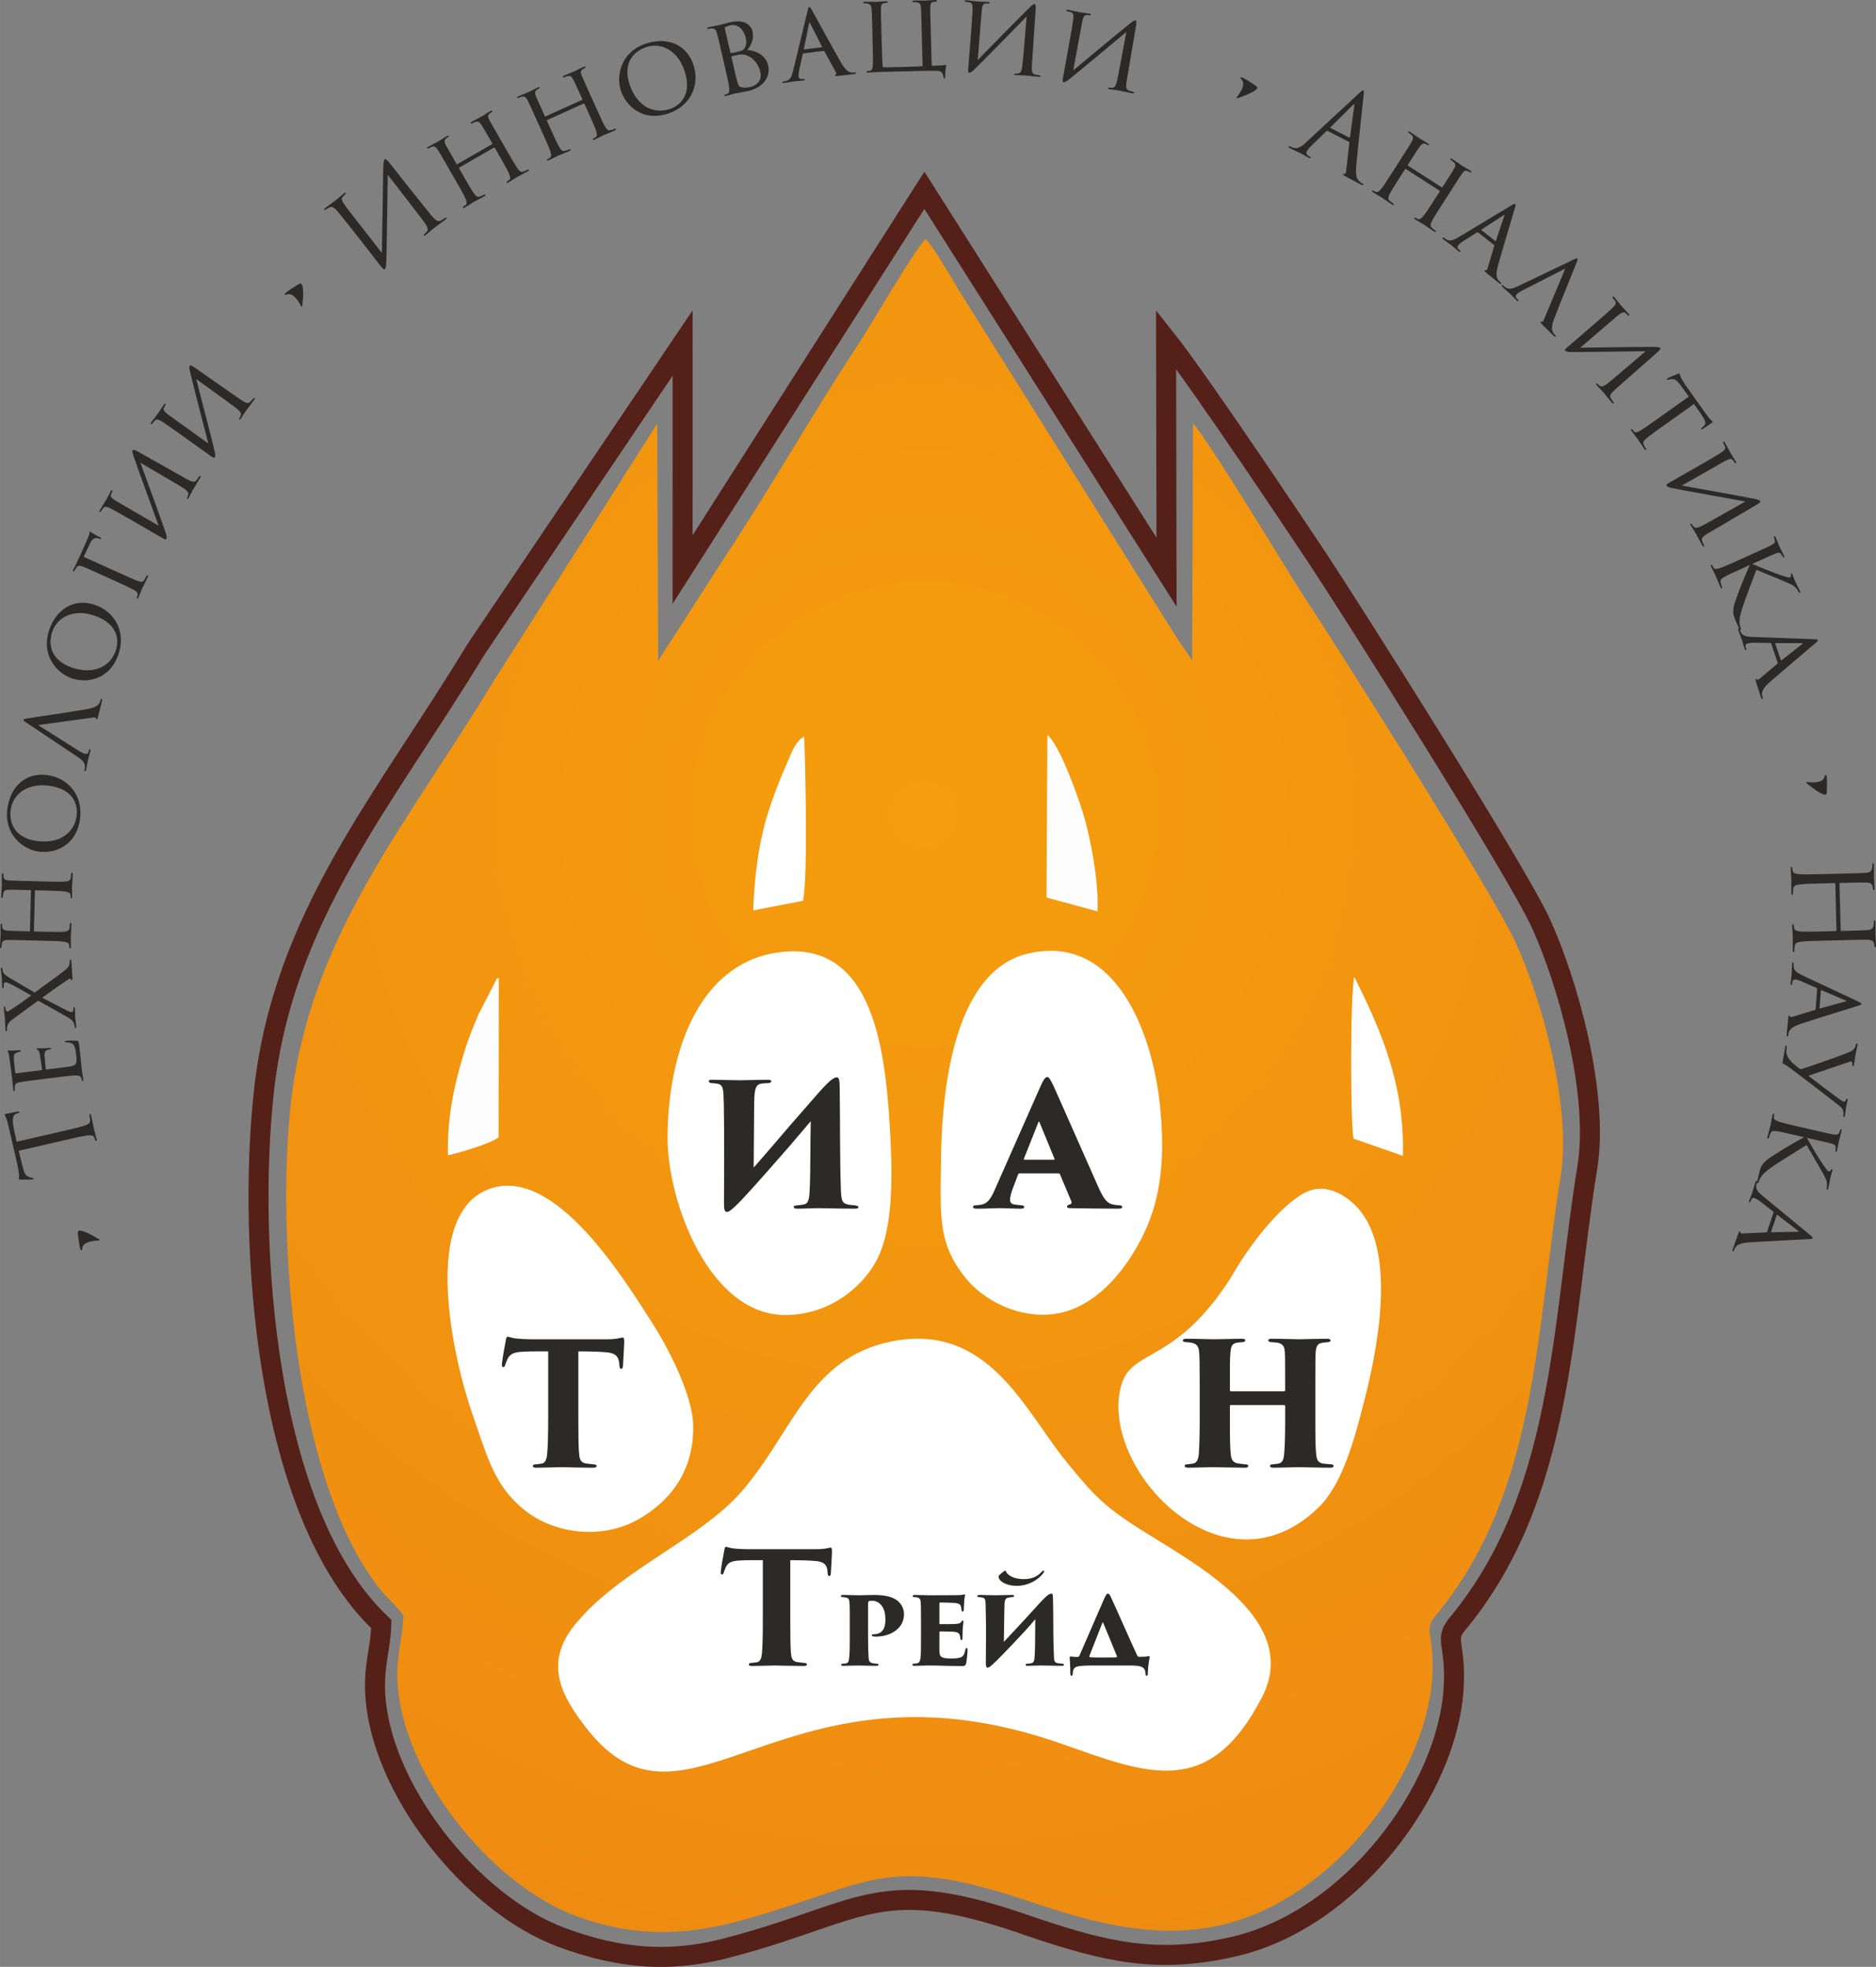 <?xml version="1.0" encoding="UTF-8"?> <svg xmlns="http://www.w3.org/2000/svg" xmlns:xlink="http://www.w3.org/1999/xlink" xmlns:xodm="http://www.corel.com/coreldraw/odm/2003" xml:space="preserve" width="30.064mm" height="31.517mm" version="1.1" style="shape-rendering:geometricPrecision; text-rendering:geometricPrecision; image-rendering:optimizeQuality; fill-rule:evenodd; clip-rule:evenodd" viewBox="0 0 2548.87 2672.1"><rect x="0" y="0" width="2548.87" height="2672.1" fill="#808080" stroke="none"/> <defs> <style type="text/css"> .str0 {stroke:#552018;stroke-width:27.16;stroke-miterlimit:22.926} .fil5 {fill:none} .fil1 {fill:#FEFEFE} .fil3 {fill:#FDFDFD} .fil2 {fill:white} .fil4 {fill:#2B2A29;fill-rule:nonzero} .fil0 {fill:url(#id0)} </style> <radialGradient id="id0" gradientUnits="userSpaceOnUse" gradientTransform="matrix(1.062 -0 -0 1.062 -78 -69)" cx="1256.26" cy="1106.74" r="9346.14" fx="1256.26" fy="1106.74"> <stop offset="0" style="stop-opacity:1; stop-color:#F59D0E"></stop> <stop offset="1" style="stop-opacity:1; stop-color:#CB2F22"></stop> </radialGradient> </defs> <g id="Слой_x0020_1">  <path class="fil0" d="M1008.98 2608.54c174.71,-48.78 191.61,-92.17 389.69,-25.35 86.42,29.15 171.92,52.55 260.91,31.98 153.03,-35.37 277.75,-203.02 286.31,-335.75 3.78,-58.59 -12.49,-63.81 4.3,-83.96 139.31,-167.28 136.38,-388.72 170.07,-595.96 15.65,-96.27 -25.9,-242.27 -60.51,-318.05 -32.25,-70.62 -250.21,-414.05 -290.36,-474.62 -16.7,-25.19 -131.32,-215.7 -148.49,-231.3l-1.19 322.07c-4.45,-8.3 -15.38,-22.09 -22.15,-33.2l-294.99 -470.39c-6.78,-11.11 -34.81,-60.2 -45.16,-69.31 -15.7,15.87 -73.27,115.74 -91.86,143.98 -65.36,99.29 -115.55,189.72 -181.6,289.45l-89.72 139.58 -1.28 -322.11 -221.46 348.52c-119.69,197.55 -251.97,348.33 -276.72,578.09 -18.92,175.52 4.16,507.38 120.09,654.8 11.19,14.23 24.12,24.99 33.13,37.62 -0.52,30.33 -9.56,51.74 -8,88.49 5.24,124.75 125.05,276.21 242.61,319.86 76.79,28.53 147.12,27.7 226.38,5.57z"></path> <path class="fil1" d="M1838.97 1546.89c-4.28,-22.96 -4.47,-200.17 1.16,-219.54 35.61,71.17 68.57,145.24 65.94,242.93l-67.11 -23.39z"></path> <path class="fil2" d="M1211.03 1822.48c-111.81,22.44 -134.3,124.21 -203.24,203.55 -57.7,66.41 -166.3,106.61 -226.92,181.5 -42.33,52.32 -18.02,96.34 15.2,139.37 137.59,178.31 268.02,-111.28 647.22,22.45 115.75,40.81 199.33,75.77 271.29,-63.44 52.86,-102.28 -82.33,-176.53 -157.44,-223.31 -57.49,-35.81 -70.54,-50.43 -108.73,-97.33 -56.06,-68.86 -105.44,-189.28 -237.37,-162.8z"></path> <path class="fil2" d="M1053.61 1294.5c-105.37,17.2 -146.68,136.83 -146.61,252.39 0.05,84.73 55.98,238.76 158.98,239.64 58.57,0.5 104.67,-36.07 124.94,-74.15 24.07,-45.23 21.48,-122.71 18.13,-180.15 -6.6,-113.21 -25.48,-258.94 -155.43,-237.73z"></path> <path class="fil2" d="M1394.79 1295.98c-93.36,23.47 -115.16,167.63 -116.28,280.34 -0.75,76.7 -5.02,114.8 36.39,163.36 26.55,31.14 87.14,61.59 144.08,38.25 41.76,-17.11 74.13,-58.86 94.48,-100.58 25.47,-52.18 29.27,-109.1 22.7,-174.31 -10.28,-102.15 -61.96,-237.08 -181.38,-207.06z"></path> <path class="fil2" d="M666.8 1614.53c-95.69,32.01 -52.14,228.96 -24.53,307.84 20.03,57.17 29.27,96.09 70.14,128.96 40.6,32.66 105.77,41.19 155.99,12.17 40.07,-23.15 74.44,-62.83 73.43,-126.56 -0.7,-44.27 -37.72,-112.15 -57.28,-142.26 -34.59,-53.24 -128.97,-209.85 -217.76,-180.15z"></path> <path class="fil2" d="M1773.31 1620.15c-36.08,18.85 -77.9,74.68 -100.95,115.66 -77.95,121.62 -136.69,93.72 -149.96,149.95 -26.56,112.57 140.46,287.87 269.15,162.11 32.86,-32.12 48.78,-93.07 61.92,-144.22 17.35,-67.45 43.95,-197.5 -5.49,-258.85 -14.58,-18.1 -45.13,-40.06 -74.67,-24.65z"></path> <path class="fil2" d="M1023.45 1236.78l67.59 -13.02c6.77,-31.6 3.18,-183.13 1.59,-223.19 -13.14,6.93 -17.97,24.52 -28.3,47.77 -6.83,15.35 -14.27,35.69 -20.11,53.8 -13.26,41.14 -19.33,88.05 -20.76,134.64z"></path> <path class="fil3" d="M1421.87 1219.33l69.21 18.84c2.31,-37.61 -9.1,-99.65 -19.59,-133.51 -8.08,-26.05 -32.29,-93.52 -48.44,-106.11l-1.17 220.77z"></path> <path class="fil3" d="M608.58 1569.6c17.77,-4.03 57.14,-15.8 68.84,-24.38l0.29 -216.72c-1.88,0.7 -2.92,0.81 -3.22,2.2l-24.25 47.08c-8.59,20.21 -14.4,34.35 -21,56.33 -13.09,43.56 -21.61,85.3 -20.66,135.49z"></path> <path class="fil4" d="M785.78 1835.93c17.61,0 29.65,0.47 37.3,1.16 13.67,0.93 17.14,6.49 18.06,13.67 0.24,1.16 0.24,2.09 0.47,4.63 0.24,2.79 0.7,4.18 2.55,4.18 1.38,0 2.08,-1.39 2.31,-4.64 0.23,-5.79 1.62,-27.33 1.62,-30.57 0,-5.79 -0.24,-7.19 -2.31,-7.19 -1.62,0 -3.48,0.7 -7.19,1.4 -3.24,0.46 -7.41,0.92 -14.59,0.92l-100.77 0c-8.81,0 -21.55,-0.7 -25.72,-1.63 -5.32,-1.15 -6.26,-1.85 -7.88,-1.85 -1.38,0 -2.08,2.31 -2.54,5.79 -1.63,8.81 -4.17,21.31 -5.1,30.81 -0.23,2.77 -0.23,4.63 1.85,4.63 1.62,0 2.31,-1.86 2.78,-3.7 0.47,-1.4 0.93,-2.79 2.09,-5.33 3.02,-8.11 8.11,-11.12 21.09,-11.81 11.58,-0.7 25.95,-0.47 34.98,-0.47l0 90.82c0,22.48 -0.46,39.16 -1.4,48.89 -0.69,6.71 -2.31,11.81 -7.41,12.73 -2.54,0.47 -5.1,0.7 -7.41,0.93 -2.78,0 -4.64,0.7 -4.64,2.32 0,1.85 1.64,2.31 5.33,2.31 7.65,0 30.12,-0.7 34.06,-0.7 3.71,0 26.18,0.7 41.93,0.7 4.16,0 5.32,-0.7 5.32,-2.09 0,-1.62 -0.92,-2.31 -4.64,-2.54 -4.16,-0.46 -6.94,-0.7 -9.95,-1.15 -6.95,-1.16 -8.57,-6.03 -9.03,-12.05 -1.16,-9.73 -1.16,-31.28 -1.16,-49.35l0 -90.82z"></path> <path class="fil4" d="M1024.68 1497.95c0.47,-18.54 1.64,-24.8 10.67,-25.95 2.31,-0.23 5.32,-0.47 7.64,-0.47 3.71,-0.22 4.88,-1.15 4.88,-2.31 0,-1.86 -1.63,-2.31 -5.56,-2.31 -6.49,0 -22.01,0.46 -37.53,0.7 -6.06,0 -28.76,-0.7 -36.87,-0.7 -3.71,0 -4.87,0.46 -4.87,2.09 0,1.38 1.39,2.31 4.17,2.54 1.86,0 3.7,0.24 5.79,0.47 10.43,1.39 9.73,6.72 10.43,28.96 0.92,47.03 0.22,104.25 0.22,134.84 0,6.95 0.94,10.65 3.94,10.65 1.63,0 4.17,-0.7 11.36,-7.65 8.83,-8.1 30.38,-31.97 74.6,-82.7 12.27,-14.36 20.62,-24.1 27.99,-32.9 -0.7,28.96 -0.24,67.65 -1.4,92.44 -0.69,15.07 -1.62,20.16 -10.15,21.09 -2.31,0.46 -3.71,0.46 -6.03,0.7 -3.93,0.46 -5.55,0.7 -5.55,2.31 0,1.62 1.86,2.31 5.55,2.31 8.57,0 19.43,-0.7 29.16,-0.7 5.56,0.24 38.69,0.7 47.73,0.7 3.7,0 5.32,-0.23 5.32,-2.31 0,-1.16 -0.92,-1.62 -5.32,-2.31 -1.64,-0.24 -6.26,-0.47 -7.42,-0.7 -9.04,-1.86 -10.2,-4.64 -10.89,-19.23 -1.63,-45.65 -0.93,-91.06 -1.63,-136.92 0,-14.59 -1.16,-16.91 -3.94,-16.91 -3.7,0 -8.57,2.77 -24.32,20.38 -12.29,13.9 -21.97,25.03 -35.87,41.01 -9.97,11.59 -33.56,39.38 -52.79,61.15l0.69 -88.26z"></path> <path class="fil4" d="M1438.35 1594.08c0.69,0 1.62,0.47 1.84,1.4l15.52 36.84c0.7,2.08 -0.22,3.7 -2.78,4.16 -2.08,0.47 -3.24,1.39 -3.24,2.79 0,1.38 1.38,2.08 5.1,2.08 14.83,0.24 41.24,0.7 63.93,0.7 4.42,0 6.04,-0.7 6.04,-2.31 0,-1.39 -1.4,-2.31 -4.4,-2.31 -2.09,-0.24 -4.88,-0.24 -7.42,-0.93 -8.11,-1.15 -13.2,-6.71 -21.09,-24.78 -15.75,-35.22 -54.67,-123.94 -60.7,-136.92 -3.94,-8.34 -6.02,-11.58 -8.33,-11.58 -2.55,0 -5.1,3.48 -9.5,13.43l-61.86 139.93c-4.86,11.12 -9.5,18.3 -17.6,19.92 -2.32,0.47 -4.64,0.7 -7.42,0.93 -2.78,0 -4.41,0.46 -4.41,2.31 0,1.38 1.4,2.31 4.64,2.31 11.58,0 26.88,-0.7 29.42,-0.7 12.29,0 20.16,0.7 30.59,0.7 3,0 4.86,-0.46 4.86,-2.31 0,-1.16 -0.7,-2.31 -4.16,-2.31 -1.86,-0.24 -5.57,-0.47 -8.11,-0.93 -4.88,-0.47 -6.95,-2.54 -6.95,-6.94 0,-2.79 1.38,-8.81 3.7,-14.84l7.19 -18.98c0.46,-1.16 0.92,-1.64 2.08,-1.64l53.07 0zm-46.35 -18.53c-0.69,0 -1.15,-0.46 -0.92,-1.16l19.7 -49.58c0.46,-1.15 0.92,-1.62 1.62,0l20.38 49.58c0.24,0.47 0.24,1.16 -1.16,1.16l-39.62 0z"></path> <path class="fil4" d="M1672.41 1890.15c-0.7,0 -1.39,-0.46 -1.39,-1.62l0 -4.87c0,-28.95 0,-38.47 0.7,-45.88 0.47,-6.71 1.62,-12.05 7.88,-13.43 2.31,-0.47 5.32,-0.7 8.11,-0.93 2.79,0 4.17,-1.16 4.17,-2.31 0,-1.39 -0.7,-2.32 -4.86,-2.32 -9.97,0 -29.43,0.7 -38.24,0.7 -5.32,0 -23.16,-0.7 -36.6,-0.7 -2.54,0 -5.1,0.47 -5.1,2.09 0,1.16 0.46,2.31 4.63,2.54 2.54,0.24 3.71,0.24 6.49,0.7 8.1,1.16 10.65,5.56 11.12,13.67 0.46,7.41 0.7,12.74 0.7,48.65l0 40.31c0,22.02 -0.46,38.23 -1.16,47.95 -0.46,6.95 -2.55,12.98 -8.11,13.67 -3.02,0.47 -4.4,0.7 -7.18,0.93 -3.01,0 -3.93,0.92 -3.93,2.54 0,1.63 2.54,2.09 5.1,2.09 7.41,0 31.73,-0.7 33.82,-0.7 2.32,0 29.66,0.7 42.86,0.7 3.48,0 4.64,-1.16 4.64,-2.31 0,-1.62 -1.86,-2.32 -4.4,-2.32 -2.55,-0.24 -4.87,-0.46 -9.74,-1.15 -6.94,-1.16 -9.03,-5.56 -9.72,-12.29 -0.92,-9.95 -1.16,-19.46 -1.16,-41.47l0 -24.09c0,-1.16 0.7,-1.4 1.39,-1.4l72.29 0c0.7,0 1.4,0.46 1.4,1.4l0 18.76c0,22.01 -0.47,36.6 -1.4,46.33 -0.7,7.42 -2.08,11.83 -7.65,12.97 -2.09,0.47 -4.86,0.7 -7.18,0.93 -3.01,0 -4.39,0.92 -4.39,2.09 0,1.39 0.92,2.55 5.1,2.55 11.34,0 29.41,-0.7 33.12,-0.7 4.17,0 27.57,0.7 43.55,0.7 2.78,0 4.64,-0.7 4.64,-2.31 0,-1.16 -1.16,-2.32 -3.94,-2.32 -2.31,-0.24 -6.95,-0.46 -10.2,-0.93 -6.94,-1.14 -8.8,-5.1 -9.5,-12.73 -1.15,-9.72 -1.15,-26.87 -1.15,-48.89l0 -40.77c0,-35.91 0,-41.93 0.46,-49.35 0.7,-7.41 2.55,-11.34 8.57,-12.27 2.78,-0.47 4.17,-0.47 8.11,-0.93 2.31,0 3.47,-1.16 3.47,-2.31 0,-1.39 -1.15,-2.32 -4.63,-2.32 -9.95,0 -36.6,0.7 -38.69,0.7 -2.31,0 -23.17,-0.7 -36.61,-0.7 -3.47,0 -4.63,0.93 -4.63,2.32 0,0.93 1.16,2.31 4.4,2.31 2.78,0.24 6.26,0.46 8.11,0.7 7.64,1.62 9.49,5.56 9.95,12.29 0.47,7.41 0.47,11.35 0.47,47.26l0 4.87c0,1.16 -0.7,1.62 -1.4,1.62l-72.29 0z"></path> <path class="fil4" d="M1073.73 2119.61c16.01,0 26.97,0.43 33.92,1.06 12.44,0.84 15.59,5.9 16.44,12.42 0.2,1.07 0.2,1.9 0.42,4.22 0.21,2.53 0.64,3.8 2.31,3.8 1.27,0 1.9,-1.27 2.1,-4.22 0.22,-5.27 1.48,-24.87 1.48,-27.82 0,-5.27 -0.21,-6.52 -2.1,-6.52 -1.48,0 -3.16,0.64 -6.54,1.25 -2.94,0.43 -6.74,0.85 -13.28,0.85l-91.64 0c-8,0 -19.6,-0.64 -23.39,-1.47 -4.85,-1.07 -5.68,-1.7 -7.16,-1.7 -1.26,0 -1.9,2.11 -2.31,5.27 -1.48,8.01 -3.79,19.38 -4.64,28.03 -0.21,2.53 -0.21,4.21 1.69,4.21 1.48,0 2.11,-1.68 2.53,-3.37 0.42,-1.26 0.84,-2.54 1.9,-4.85 2.74,-7.37 7.38,-10.11 19.17,-10.73 10.54,-0.64 23.6,-0.43 31.81,-0.43l0 82.59c0,20.44 -0.42,35.61 -1.25,44.46 -0.64,6.11 -2.11,10.75 -6.75,11.6 -2.31,0.42 -4.64,0.62 -6.74,0.83 -2.53,0 -4.21,0.64 -4.21,2.12 0,1.68 1.48,2.1 4.85,2.1 6.95,0 27.38,-0.64 30.97,-0.64 3.37,0 23.81,0.64 38.14,0.64 3.79,0 4.84,-0.64 4.84,-1.9 0,-1.48 -0.84,-2.1 -4.21,-2.32 -3.79,-0.42 -6.32,-0.63 -9.05,-1.05 -6.32,-1.05 -7.8,-5.48 -8.22,-10.95 -1.05,-8.84 -1.05,-28.44 -1.05,-44.88l0 -82.59zm80.85 106.44c0,12.51 -0.15,21.18 -0.88,26.47 -0.44,5.15 -1.77,6.77 -4.27,7.36 -1.31,0.14 -2.79,0.14 -3.97,0.29 -1.47,0.15 -2.65,0.44 -2.65,1.48 0,0.87 0.74,1.47 2.95,1.47 4.1,0 19.7,-0.44 19.99,-0.44 0.73,0 16.17,0.44 25.15,0.44 2.06,0 2.79,-0.73 2.79,-1.32 0,-1.03 -0.59,-1.47 -2.65,-1.62 -1.61,-0.15 -3.67,-0.15 -5.44,-0.59 -3.97,-0.73 -5.15,-3.23 -5.43,-6.91 -0.44,-5.3 -0.75,-16.91 -0.75,-26.62l0 -47.78c0,-2.36 0.89,-3.09 2.06,-3.38 0.59,0 1.33,-0.15 2.95,-0.15 5.14,0 9.26,1.77 12.2,5.3 4.41,4.56 6.32,10.88 6.32,20.88 0,11.02 -4.12,19.26 -15.74,19.26 -2.35,0 -2.79,0.73 -2.79,1.47 0,0.59 0.58,1.03 1.47,1.32 0.88,0.31 3.38,0.44 4.26,0.44 18.08,0 38.08,-9.85 38.08,-30.44 0,-8.67 -4.56,-14.4 -7.5,-17.2 -5.73,-5.29 -15.44,-8.97 -33.68,-8.97 -6.03,0 -13.37,0.44 -19.84,0.44 -1.92,0 -16.62,-0.44 -21.77,-0.44 -2.65,0 -2.93,0.88 -2.93,1.62 0,0.73 0.59,1.17 2.35,1.32 1.33,0.14 2.65,0.3 4.55,0.59 3.68,0.75 4.41,2.94 4.71,6.18 0.44,4.11 0.44,14.4 0.44,27.2l0 22.35zm96.75 0c0,7.06 -0.15,14.12 -0.15,18.97 -0.44,8.96 -0.88,13.96 -5.14,14.7 -1.48,0.29 -2.5,0.29 -3.83,0.44 -2.2,0 -2.65,0.74 -2.65,1.32 0,0.89 0.59,1.62 3.09,1.62 7.49,0 13.83,-0.44 19.99,-0.44 13.98,0 23.39,0.74 43.1,0.74 4.85,0 5.88,-0.14 6.91,-3.39 0.59,-2.49 1.91,-12.79 1.91,-18.37 0,-1.62 -0.14,-2.65 -1.18,-2.65 -0.88,0 -1.47,0.75 -1.76,2.21 -1.19,5.88 -2.65,8.97 -6.33,10.44 -3.67,1.32 -8.82,1.48 -12.2,1.48 -15,0 -16.62,-2.06 -16.76,-11.03 -0.15,-5.15 0,-11.18 0,-15.44l0 -9.27c0,-0.73 0.14,-1.03 0.87,-1.03 4.12,0 14.12,0.15 18.24,0.44 6.91,0.45 8.39,2.81 9.12,6.77 0.15,0.87 0.15,1.76 0.29,2.49 0.15,1.48 0.74,2.06 1.47,2.06 0.89,0 1.33,-0.43 1.33,-2.2 0,-1.48 0.14,-8.23 0.3,-11.03 0.14,-4.7 1.03,-10.28 1.03,-11.76 0,-0.74 -0.15,-1.62 -1.03,-1.62 -0.59,0 -1.17,0.44 -1.76,1.62 -1.62,2.5 -3.39,2.94 -10.59,3.23 -5.15,0.15 -14.27,0.15 -18.24,0.15 -0.88,0 -1.03,-0.29 -1.03,-1.18l0 -26.91c0,-0.87 0.3,-1.31 1.03,-1.31 4.12,0 14.86,0.29 19.71,0.58 6.32,0.59 7.94,2.36 8.67,5.3 0.44,1.91 0.44,2.94 0.73,4.7 0.15,1.18 0.74,1.77 1.48,1.77 0.87,0 1.47,-1.03 1.47,-2.06 0.44,-7.94 0.59,-10.59 0.74,-13.82 0.29,-2.95 0.73,-4.55 1.03,-6.17 0.14,-0.75 -0.15,-1.32 -0.89,-1.32 -0.44,0 -1.17,0.14 -2.05,0.44 -2.21,0.44 -5,0.58 -7.49,0.58 -2.06,0 -35.89,0.15 -38.24,0.15 -5.59,0 -11.77,-0.44 -19.7,-0.44 -2.06,0 -2.79,0.59 -2.79,1.32 0,0.74 0.29,1.47 2.2,1.62 1.33,0.14 2.8,0.14 3.97,0.44 3.09,0.59 4.41,2.65 4.71,5.88 0.29,4.11 0.44,6.47 0.44,27.64l0 22.35zm113.29 -41.91c0.15,-10.14 0.75,-12.94 6.04,-13.82 1.62,-0.29 2.8,-0.44 4.43,-0.59 2.2,0 2.79,-0.88 2.79,-1.62 0,-0.88 -0.87,-1.32 -3.09,-1.32 -3.71,0 -13.11,0.29 -22.49,0.44 -3.51,0 -17.16,-0.44 -21.57,-0.44 -2.2,0 -2.93,0.59 -2.93,1.47 0,0.75 0.73,1.32 2.49,1.48 1.03,0.14 1.92,0.3 3.23,0.44 6.03,0.74 5.44,3.38 5.74,15.29 0.88,26.17 0.14,58.08 0.14,74.41 0,3.67 0.89,5.73 2.36,5.73 1.03,0 2.64,-0.44 6.74,-4.26 4.82,-4.12 18.47,-17.95 44.26,-45.73 5.77,-6.32 10.02,-11.17 13.85,-15.89 -0.31,15.3 0,36.04 -0.75,48.67 -0.43,8.39 -1.03,10.89 -6.03,11.48 -1.62,0.14 -2.35,0.14 -3.7,0.29 -1.91,0 -2.65,0.59 -2.65,1.48 0,1.03 0.89,1.47 2.81,1.47 4.87,0 11.78,-0.44 17.52,-0.44 3.24,0.15 23.38,0.44 28.67,0.44 1.91,0 3.09,-0.29 3.09,-1.47 0,-0.74 -0.44,-1.32 -2.65,-1.48 -1.03,0 -3.97,-0.29 -5,-0.44 -5.29,-1.03 -5.72,-2.35 -6.03,-10.29 -1.18,-25.29 -0.59,-50.44 -1.18,-75.73 0,-7.64 -0.58,-8.67 -2.35,-8.67 -2.2,0 -5.15,1.48 -14.56,11.47 -6.91,7.79 -12.21,13.23 -18.99,20.87 -5.15,5.6 -19.29,20.88 -30.93,33.23l0.73 -46.47zm-7.91 -42.05c0,2.36 2.03,5.15 4.82,7.06 6.92,4.55 14.73,5.3 20.03,5.3 14.87,0 28.57,-7.5 35.78,-17.06 1.62,-2.21 1.62,-3.54 0.74,-3.54 -0.74,0 -1.18,0 -2.65,1.48 -5.74,6.03 -12.5,10 -24.73,10 -14.29,0 -22.25,-6.03 -24.02,-10.59 -0.29,-0.74 -0.59,-0.88 -1.18,-0.88 -0.88,0 -4.7,3.38 -7.46,5.73 -0.75,0.59 -1.33,1.48 -1.33,2.5zm138.86 109.7c-6.32,0 -11.62,0 -14.12,-0.3 -0.88,-0.14 -1.48,-0.44 -1.48,-0.88 0,-1.03 1.91,-5.15 17.94,-46.17 0.3,-0.44 0.59,-0.44 0.74,-0.29 6.91,16.46 13.53,32.79 18.81,45.71 0.31,1.19 0.15,1.63 -1.91,1.77 -2.2,0.15 -5.43,0.15 -12.21,0.15l-7.78 0zm33.37 10.88c17.64,0 27.21,-0.44 27.36,10.88 0,1.92 0.59,3.09 1.76,3.09 0.74,0 1.48,-0.59 1.48,-3.09 0,-7.2 1.6,-17.94 2.35,-21.47 0.29,-1.91 0,-2.21 -1.18,-2.06 -3.67,0.74 -7.06,0.88 -13.09,0.88 -1.03,0 -1.91,-0.44 -2.64,-2.05 -11.03,-23.67 -30.89,-69.4 -35.89,-79.55 -0.88,-1.91 -2.06,-4.26 -3.68,-4.26 -1.76,0 -2.64,1.32 -5.72,8.08l-32.5 74.85c-0.89,1.91 -1.48,3.09 -2.95,3.09 -1.76,0 -6.6,-0.15 -9.56,-0.59 -0.88,0 -1.32,0 -1.32,1.33 0,2.79 0.88,10.73 0.88,21.47 0,3.09 0.89,3.37 1.62,3.37 1.03,0 1.47,-1.17 1.62,-2.93 0.88,-9.71 2.5,-11.03 28.96,-11.03l42.49 0z"></path> <path class="fil5 str0" d="M995.81 2644.29c182.09,-48.99 199.7,-99.53 406.13,-26.43 101.93,34.38 171.68,50.49 274.59,26.71 159.5,-36.86 289.48,-211.59 298.4,-349.92 3.94,-61.08 -13.01,-66.5 4.49,-87.51 145.19,-174.37 142.14,-405.12 177.25,-621.13 16.31,-100.34 -26.99,-252.49 -63.07,-331.47 -33.62,-73.6 -260.77,-431.54 -302.61,-494.67 -17.41,-26.25 -159.07,-239.04 -206.66,-299.07l0.63 316.52 -329.03 -518.78 -328.52 515.22 0.08 -307.77 -280.76 416.11c-124.74,205.89 -262.61,363.04 -288.41,602.51 -21.81,202.48 0.23,571.77 159.71,721.67 -0.53,31.61 -9.95,53.93 -8.35,92.23 5.47,130.02 130.34,287.86 252.86,333.37 80.61,29.95 150.68,35.5 233.3,12.43z"></path> <g id="_2220359378576"> <path class="fil4" d="M109.15 1697.06c0.38,1.14 0.86,1.61 1.71,1.32 0.85,-0.3 0.7,-1.2 0.89,-2.52 0.26,-1.99 1.43,-6.03 7.96,-8.22 2.83,-0.97 8.13,-2.13 11.86,-2.27 0.96,-0.02 2.56,0.08 3.13,-0.11 0.42,-0.14 0.57,-0.66 0.47,-0.96 -0.25,-0.7 -1.77,-1.46 -2.96,-2.15 -7.21,-4.04 -14.18,-8.32 -22.24,-10.18 -0.86,-0.18 -1.98,-0.26 -3.12,0.12 -0.99,0.33 -1.41,1.89 -0.97,5.06 0.83,7.62 2.43,17.5 3.26,19.92zm-86.58 -145.94c-1.27,-6.16 -2.68,-12.29 -3.96,-18.44 -2.93,-14.07 -0.4,-18.34 3.88,-19.8 0.59,-0.13 0.99,-0.37 1.57,-0.52 2.01,-0.61 2.38,-0.99 2.22,-1.72 -0.14,-0.59 -0.82,-0.89 -2.15,-0.59 -1.6,0.37 -11.77,2.26 -16.13,3.26 -0.88,0.2 -1.76,0.41 -1.59,1.14 0.14,0.59 0.87,1.79 1.67,3.93 0.98,2.22 2.05,5.51 3.12,10.17l12.63 54.69c0.41,1.75 1.39,7.36 1.92,11.69 0.63,4 -0.5,5.79 -0.26,6.83 0.14,0.58 2.16,0.72 3.11,0.81 1.22,0.03 14.44,0.05 15.91,-0.29 0.86,-0.2 1.24,-0.59 1.14,-1.03 -0.14,-0.58 -0.53,-0.94 -1.79,-1.11 -1.13,-0.2 -2.26,-0.41 -5.1,-1.44 -4.04,-1.53 -5.87,-4.78 -8.1,-13.79 -1.8,-7.11 -3.48,-14.4 -5.28,-21.52l61.68 -14.24c14.01,-3.25 25.51,-5.9 31.81,-6.58 4.37,-0.4 7.75,-0.42 9,2.37 0.6,1.24 1.3,2.93 1.59,4.23 0.2,0.88 0.7,1.08 1.14,0.98 0.88,-0.2 1.01,-1.01 0.64,-2.62 -1.01,-4.37 -3.57,-13.46 -3.73,-14.18 -0.18,-0.73 -1.86,-10.02 -3.71,-18.04 -0.36,-1.6 -0.98,-2.22 -1.7,-2.06 -0.44,0.11 -0.8,0.49 -0.6,1.37 0.31,1.31 0.75,4.58 0.93,6.69 0.43,4.51 -2.59,6.13 -6.71,7.54 -5.95,2.15 -17.47,4.81 -31.48,8.05l-61.67 14.24zm53.01 -87.32c11.28,-1.42 17.39,-2.06 22.45,-2.56 9.25,-0.87 11.4,0.68 12.34,3.27 0.43,1.01 0.71,2.02 0.83,2.92 0.09,0.74 0.6,1.28 1.2,1.2 0.74,-0.1 0.94,-0.88 0.77,-2.22 -0.45,-3.56 -1.25,-6.32 -1.69,-9.74 -0.7,-5.49 -1.26,-12.36 -1.78,-17.58 -0.66,-5.19 -0.89,-9.39 -2.14,-19.18 -0.62,-4.91 -1.05,-5.91 -4.1,-6.12 -2.58,-0.12 -12.08,-0.14 -13.13,0 -0.89,0.11 -2.22,0.29 -2.1,1.18 0.08,0.6 0.73,0.97 2.25,1.07 5.64,0.49 8.74,1.16 10.65,5.44 1.51,3.57 1.97,8.34 2.33,11.17 0.63,5.04 0.79,8.65 0.03,11 -0.94,3.3 -3.66,4.4 -9.12,5.38 -2.5,0.47 -15.59,1.98 -20.18,2.57l-10.85 1.38c-0.59,0.08 -1.05,-0.03 -1.17,-0.92 -0.3,-2.37 -1.53,-14.44 -1.66,-17.89 -0.28,-5.7 1.69,-6.86 3.54,-7.69 1.16,-0.45 2.62,-0.8 3.51,-0.91 1.03,-0.13 1.91,-0.39 1.81,-1.12 -0.07,-0.6 -0.55,-0.84 -1.76,-0.84 -1.94,0.09 -4.92,0.47 -9.13,0.54 -4.37,0.11 -7.26,-0.12 -8.01,-0.03 -0.73,0.09 -0.85,0.41 -0.81,0.7 0.08,0.6 0.43,1.01 1.4,1.49 1.78,0.98 2.51,3.15 3.09,6.55 0.69,3.07 2.75,18.19 2.98,19.98 0.08,0.74 -0.47,0.97 -1.37,1.08l-33.69 4.27c-0.91,0.12 -1.24,-0.14 -1.29,-0.59 -0.04,-0.31 -1.76,-15.02 -1.86,-16.97 -0.49,-7.48 0.37,-8.94 3.23,-10.2 0.98,-0.58 2.42,-1.22 4.62,-1.65 1.04,-0.13 1.6,-0.5 1.5,-1.25 -0.09,-0.74 -1.03,-0.92 -2.36,-0.75 -2.84,0.2 -5.23,0.35 -7.77,0.53 -3.76,0.18 -5.94,-0.46 -6.83,-0.35 -0.75,0.1 -1,0.43 -0.96,0.73 0.08,0.6 0.24,0.73 0.65,1.58 0.59,1.14 0.95,2.76 1.48,5.71 0.53,2.95 3.88,29.38 3.97,30.11 0.91,8.33 1.13,12.38 1.5,15.35 0.18,1.48 0.58,2.19 1.47,2.07 0.45,-0.05 0.79,-1 0.65,-2.05 -0.14,-1.18 -0.19,-2.68 -0.16,-3.59 0.35,-4.42 2.3,-5.72 6.41,-6.55 3.98,-0.79 7.54,-1.25 26.98,-3.71l22.28 -2.83zm14.03 -83.15c6.59,3.69 9.63,6.31 10.97,10.11 0.62,2.06 0.86,3.39 0.94,4.28 0.07,1.04 0.55,1.61 1.15,1.57 0.45,-0.04 1.02,-0.53 0.91,-2.02 -0.36,-4.64 -1.26,-10.56 -1.32,-11.45 -0.1,-1.2 -0.31,-10.03 -0.56,-13.18 -0.08,-1.2 -0.57,-1.6 -1.17,-1.56 -0.6,0.04 -1,0.52 -0.9,1.87 0.05,0.75 0.06,0.91 -0.01,1.81 -0.16,1.81 -1.15,2.79 -2.34,2.87 -1.34,0.1 -3.82,-0.9 -5.7,-1.81l-34.36 -17.64c11.81,-8.56 23.48,-16.95 35.35,-24.76 1.85,-1.35 3.01,-1.87 3.58,-0.42 0.36,0.88 0.55,1.46 0.99,1.43 0.75,-0.06 1.21,0.06 1.19,-2.36 -0.11,-7.33 -0.9,-15.69 -1.53,-24.04 -0.1,-1.34 -0.44,-1.92 -1.2,-1.86 -0.45,0.03 -1.02,0.37 -0.9,1.87 0.04,0.59 0.01,2.1 -0.29,4.08 -0.63,3.8 -3.15,5.94 -5.26,7.89 -3.22,3.11 -38.08,28.12 -42.07,31.12l-31.89 -18.75c-5.04,-3.07 -9.57,-5.43 -10.89,-8.92 -0.57,-1.61 -0.99,-3.37 -1.1,-4.72 -0.07,-0.9 -0.57,-1.6 -1.32,-1.54 -0.45,0.03 -0.86,0.5 -0.75,1.86 0.36,4.77 1.25,10.56 1.34,11.75 0.08,1.04 0.08,7.05 0.49,12.41 0.13,1.65 0.61,2.06 1.06,2.02 0.75,-0.05 1.14,-0.82 1.06,-1.87 -0.06,-0.75 -0.02,-2.25 0.05,-3.31 0.11,-2.26 1.28,-2.8 2.19,-2.87 1.63,-0.13 2.57,0.41 4.59,1.3 2.93,0.98 24.71,13.13 30.53,16.6 -10.37,7.69 -17.35,12.58 -28.08,19.54 -2,1.36 -3.15,2.04 -4.49,2.15 -0.75,0.06 -1.53,-0.34 -1.9,-1.36 -0.36,-0.87 -0.67,-2.81 -0.72,-3.54 -0.09,-1.2 -0.59,-1.77 -1.34,-1.7 -0.6,0.04 -0.86,0.52 -0.72,2.44 0.36,4.64 1.34,11.62 1.42,12.81 0.08,0.9 0.52,12.73 0.79,16.16 0.13,1.78 0.61,2.2 1.21,2.15 0.45,-0.04 1.02,-0.53 0.9,-2.02 -0.05,-0.75 -0.08,-3 0.49,-5.3 1.02,-4.43 3.71,-6.43 9.12,-10.44l32.71 -23.81 37.78 21.14zm-48.93 -116.25c-0.01,0.45 -0.03,0.9 -0.77,0.88l-2.7 -0.07c-19.74,-0.5 -23.03,-0.59 -27.06,-0.84 -4.18,-0.41 -6.71,-1.37 -7.21,-5.12 -0.26,-1.65 -0.25,-2.1 -0.22,-3.01 0.03,-0.89 -0.26,-1.5 -0.86,-1.51 -0.75,-0.03 -1.08,0.72 -1.1,2.21 -0.11,4.19 0.11,12.88 0.1,13.48 -0.05,1.94 -0.69,9.12 -0.85,15.56 -0.03,1.48 0.1,2.24 1,2.26 0.45,0.01 0.91,-0.59 0.94,-1.64 0.03,-1.19 0.22,-2.68 0.4,-4.02 0.56,-4.33 3.43,-5.31 7.33,-5.51 4.04,-0.19 7.94,-0.09 27.68,0.41l22.15 0.57c12.26,0.31 22.29,0.41 27.66,1.43 3.28,0.53 6.11,1.2 6.64,3.92 0.26,1.2 0.4,2.4 0.36,3.6 -0.03,1.36 0.54,1.65 1,1.66 0.75,0.03 1.07,-0.86 1.1,-2.36 0.1,-3.89 -0.12,-13.03 -0.11,-13.47 0.03,-0.75 0.7,-9.57 0.89,-17.21 0.03,-1.34 -0.41,-1.95 -1.01,-1.96 -0.6,-0.02 -1.05,0.73 -1.09,1.76 -0.03,1.2 -0.23,3.43 -0.59,5.38 -0.55,3.87 -3.55,4.55 -6.86,4.92 -5.4,0.62 -15.13,0.37 -27.25,0.06l-13.32 -0.33c-0.75,-0.02 -0.89,-0.33 -0.88,-0.78l1.37 -54.3c0.01,-0.45 0.32,-0.89 0.92,-0.88l13.32 0.35c12.12,0.3 21.54,0.53 26.91,1.42 3.43,0.53 6.71,1.37 7.09,3.92 0.27,1.21 0.25,2.26 0.22,3.45 -0.03,1.2 0.39,1.66 0.85,1.68 0.9,0.02 1.22,-0.72 1.25,-2.21 0.1,-4.04 -0.14,-12.73 -0.11,-13.34 0.02,-0.75 0.69,-9.42 0.88,-16.91 0.03,-1.48 -0.25,-2.24 -1,-2.26 -0.6,-0.01 -1.06,0.73 -1.09,1.93 -0.03,1.34 -0.23,3.27 -0.58,5.21 -0.55,3.88 -3.56,4.54 -7.17,4.91 -5.39,0.47 -15.13,0.22 -27.38,-0.09l-22.45 -0.57c-19.74,-0.51 -23.19,-0.59 -27.22,-0.84 -4.19,-0.41 -6.57,-1.07 -7.06,-5.11 -0.12,-0.91 -0.25,-2.12 -0.22,-3.01 0.03,-1.2 -0.56,-1.66 -1.01,-1.67 -0.91,-0.03 -1.08,0.86 -1.11,2.36 -0.12,4.49 0.12,12.89 0.11,13.49 -0.01,0.6 -0.69,9.42 -0.85,15.7 -0.03,1.34 0.09,2.09 1,2.11 0.6,0.02 1.07,-0.73 1.09,-1.76 0.03,-1.2 0.21,-2.69 0.4,-3.74 1.02,-4.9 3.13,-5.44 7.17,-5.66 4.04,-0.19 7.49,-0.1 27.22,0.39l2.7 0.08c0.75,0.01 0.74,0.46 0.73,0.91l-1.37 54.17zm68.12 -152.33c4.02,-31.62 -16.48,-55.51 -44.84,-59.1 -29.84,-3.8 -50.21,16.41 -53.94,45.8 -4.65,36.68 22.94,55.72 42.7,58.23 22.56,2.87 51.47,-8.55 56.08,-44.93zm-4.57 -4.36c-3.17,24.94 -24.53,38.67 -53.62,34.97 -28.06,-3.56 -38.73,-21.81 -36.11,-42.44 2.59,-20.35 21.56,-36.64 51.4,-32.85 37.72,4.78 39.59,30.38 38.33,40.32zm23.25 -133.03c2.39,-0.37 2.92,0.66 3.08,1.32 0.01,0.62 0.34,1.14 0.78,1.25 0.73,0.16 1.25,-1.41 2.03,-4.15 2.55,-9.7 4.77,-19.33 5.11,-20.78 0.37,-1.61 0.35,-2.84 -0.39,-3 -0.73,-0.17 -1.28,0.92 -1.42,1.5 -0.24,1.03 -0.71,3.07 -1.87,4.8 -1.2,1.87 -4.07,5.66 -16.71,7.82 -20,3.52 -75.47,11.61 -80.76,12.53 -4.45,0.65 -5.17,1.1 -5.34,1.83 -0.24,1.03 0.4,1.62 4.25,4.21l70.12 46.92c5.04,3.46 9.8,7.47 8.94,13.89 -0.05,0.92 -0.29,1.93 -0.46,2.65 -0.27,1.17 -0.05,2.15 0.54,2.28 0.73,0.17 1.25,-0.78 1.63,-2.38 1.42,-6.12 2.38,-12.35 2.73,-13.81 0.36,-1.6 2.36,-8.21 3.09,-11.43 0.24,-1.02 0.22,-2.24 -0.53,-2.42 -0.58,-0.14 -1.11,0.2 -1.42,1.52 -0.09,0.44 -0.13,0.58 -0.23,1.02 -0.75,3.2 -2.28,4.54 -4.91,3.93 -2.32,-0.53 -6.04,-2.47 -9.78,-4.87l-52.14 -32.94c-1.88,-1.2 -1.84,-1.34 0.36,-1.6l73.3 -10.1zm33.57 -86.13c10.22,-30.2 -5.13,-57.67 -32.22,-66.83 -28.5,-9.65 -52.46,6.11 -61.95,34.18 -11.85,35.02 11.41,59.16 30.28,65.55 21.53,7.28 52.14,1.85 63.89,-32.89zm-3.62 -5.18c-8.05,23.82 -31.72,33.03 -59.5,23.63 -26.79,-9.06 -33.62,-29.06 -26.95,-48.77 6.58,-19.42 28.41,-31.63 56.9,-21.99 36.02,12.17 32.78,37.64 29.56,47.13zm-42.48 -126.31c-0.96,-0.43 -1.11,-0.82 -0.68,-1.79 2.71,-6 5.32,-11.39 8.11,-17.2 2.16,-4.43 3.48,-5.15 5.18,-6.35 2.29,-1.09 4.44,-1.11 8.17,0.41 0.97,0.44 1.37,0.3 1.67,-0.39 0.25,-0.55 -0.53,-1.39 -1.76,-1.93 -3.54,-1.61 -6.21,-2.98 -9.38,-5.06 -1.24,-0.89 -2.75,-1.92 -3.1,-2.24 -0.48,-0.38 -1.09,-0.49 -1.26,-0.07 -0.13,0.26 -0.24,0.87 -0.23,1.2 -0.13,2.09 -0.92,3.86 -2.02,6.65 -1.15,2.93 -12.44,27.88 -13.37,29.94 -2.03,4.49 -4.48,8.81 -6.7,13.72 -0.62,1.37 -0.8,2.1 0.03,2.48 0.54,0.25 1.13,-0.31 1.76,-1.36 0.5,-1.09 1.44,-2.8 1.88,-3.41 2.73,-3.54 4.89,-3.54 8.82,-2.09 3.81,1.4 7.08,2.87 24.94,10.95l20.46 9.26c10.9,4.93 18.89,8.7 23.75,11.38 4.8,2.5 6.06,4.06 5.71,7.02 -0.09,0.94 -0.41,1.63 -0.88,3.05 -0.37,1.15 -0.27,1.69 0.14,1.87 0.81,0.37 1.34,-0.06 1.96,-1.42 1.29,-2.87 3.55,-8.59 4.58,-11.23l0.43 -0.96c0.25,-0.54 4.49,-8.82 7.69,-15.91 0.61,-1.37 0.32,-1.82 -0.22,-2.07 -0.55,-0.25 -1.01,0.04 -1.62,1.07 -0.76,1.31 -1.56,3.08 -2.58,4.6 -2.26,3.9 -4.48,4.05 -10.86,1.49 -5.57,-2.2 -13.9,-5.96 -23.04,-10.09l-47.59 -21.52zm44.8 -75.25c-9.21,-5.29 -9.97,-7.27 -8.77,-10.56 0.47,-1.12 0.77,-1.64 1.46,-3.14 0.61,-1.38 0.37,-1.87 -0.15,-2.16 -0.51,-0.31 -1.14,0.2 -1.98,1.63 -1.87,3.24 -4.01,7.88 -6.39,12.04 -1.05,1.81 -5.92,9.38 -7.93,12.87 -0.82,1.44 -1.29,2.54 -0.5,2.99 0.38,0.23 0.93,0.19 1.58,-0.64 0.65,-0.83 1.47,-2.26 2.42,-3.61 2.54,-3.54 4.08,-4.39 16.22,2.42 21.43,11.97 46.58,26.77 64.49,37.06 4.27,2.47 5.27,2.53 5.94,1.36 0.37,-0.64 0.66,-2.05 -0.31,-6.05 -1.83,-6.4 -31.27,-87.03 -35.04,-97.31 18.15,10.78 36.13,20.93 53.43,31.4 8.1,4.84 12.8,8.05 11.56,12.01 -0.26,1.05 -0.87,2.42 -1.27,3.4 -0.85,1.77 -0.66,2.05 -0.14,2.35 0.53,0.3 0.93,0.19 1.82,-1.37 2.31,-4.03 4.09,-8.02 5.73,-10.87 1.03,-1.81 7.7,-12.49 10.08,-16.64 0.75,-1.3 0.92,-1.88 0.27,-2.26 -0.4,-0.22 -0.86,-0.33 -1.93,0.96 -1.17,1.75 -2.86,4.05 -3.28,4.5 -2.69,3.47 -5.54,3.03 -14.44,-1.92 -20.77,-11.6 -40.45,-22.73 -61.28,-34.53 -9.07,-5.22 -10.41,-5.3 -11.17,-4 -0.81,1.42 0.01,4.49 2.6,11.68 5.49,16.27 23.26,64.65 32.73,90.79l-55.77 -32.4zm70.84 -116.97c-8.66,-6.16 -9.22,-8.21 -7.72,-11.35 0.58,-1.07 0.92,-1.55 1.75,-2.98 0.75,-1.31 0.56,-1.81 0.07,-2.17 -0.48,-0.35 -1.17,0.08 -2.13,1.44 -2.16,3.04 -4.75,7.45 -7.52,11.35 -1.22,1.71 -6.79,8.77 -9.13,12.05 -0.95,1.36 -1.52,2.42 -0.79,2.93 0.37,0.26 0.91,0.28 1.64,-0.48 0.73,-0.77 1.69,-2.1 2.76,-3.37 2.87,-3.27 4.47,-3.98 15.91,3.97 20.18,13.97 43.79,31.13 60.61,43.1 4.04,2.87 5.02,3.01 5.79,1.92 0.44,-0.61 0.86,-1.98 0.28,-6.06 -1.22,-6.55 -22.76,-89.62 -25.51,-100.22 17.02,12.47 33.95,24.32 50.16,36.4 7.59,5.59 11.95,9.26 10.35,13.07 -0.36,1.02 -1.11,2.33 -1.59,3.26 -1.01,1.67 -0.86,1.98 -0.36,2.31 0.5,0.36 0.92,0.28 1.96,-1.19 2.68,-3.78 4.83,-7.58 6.74,-10.27 1.21,-1.7 8.87,-11.68 11.64,-15.59 0.87,-1.22 1.09,-1.79 0.47,-2.22 -0.36,-0.26 -0.81,-0.41 -2.01,0.76 -1.32,1.62 -3.22,3.76 -3.7,4.17 -3,3.19 -5.81,2.48 -14.18,-3.3 -19.57,-13.54 -38.07,-26.52 -57.67,-40.27 -8.54,-6.07 -9.87,-6.27 -10.73,-5.06 -0.96,1.35 -0.43,4.47 1.46,11.89 3.9,16.72 16.94,66.57 23.84,93.53l-52.39 -37.64zm157.18 -166.65c-0.86,0.81 -1.09,1.44 -0.46,2.1 0.61,0.64 1.36,0.13 2.64,-0.26 1.93,-0.59 6.07,-1.23 10.82,3.76 2.08,2.17 5.36,6.47 7.07,9.8 0.41,0.86 1,2.36 1.42,2.78 0.31,0.33 0.84,0.24 1.07,0.03 0.53,-0.52 0.58,-2.22 0.7,-3.59 0.62,-8.24 1.57,-16.35 -0.15,-24.46 -0.19,-0.85 -0.59,-1.91 -1.42,-2.77 -0.7,-0.75 -2.31,-0.47 -5,1.25 -6.54,3.98 -14.82,9.6 -16.68,11.36zm83.32 -115.83c-7.63,-10.19 -7.83,-12.12 -5.09,-15.42 0.88,-1.08 1.46,-1.53 2.79,-2.76 1.19,-1.14 1.14,-1.67 0.78,-2.13 -0.36,-0.47 -1.14,-0.25 -2.55,0.86 -3.29,2.59 -7.72,6.65 -11.49,9.6 -1.88,1.48 -9.57,6.95 -13.23,9.83 -1.29,1.01 -2.35,1.85 -1.7,2.67 0.36,0.47 0.9,0.42 1.94,-0.2 1.03,-0.61 2.32,-1.63 4.04,-2.59 4.33,-2.26 6.27,-2.46 16.55,10.4 18.12,22.31 38.57,49.07 53.83,68.49 3.69,4.71 4.79,5.37 5.95,4.44 0.59,-0.46 1.43,-2.07 1.77,-6.71 0.69,-9.3 1.98,-108.92 2.09,-121.37 15.58,20.31 31.14,39.86 45.95,59.45 6.82,8.91 10.23,14.22 7.38,17.61 -0.87,1.08 -2.08,2.21 -3.04,3.15 -1.44,1.32 -1.5,1.74 -1.03,2.33 0.37,0.47 0.91,0.42 2.32,-0.69 4.24,-3.32 7.72,-6.63 10.31,-8.67 1.89,-1.48 12.52,-9.27 16.76,-12.59 1.3,-1.02 1.67,-1.51 1.11,-2.22 -0.28,-0.36 -0.91,-0.43 -2.41,0.58 -1.98,1.37 -4.27,2.79 -4.96,3.14 -4.23,2.37 -7.67,-0.08 -14.54,-8.56 -17.64,-21.73 -34.1,-42.67 -51.4,-64.67 -8.05,-10.25 -9.36,-10.73 -10.56,-9.8 -1.4,1.11 -1.8,4.47 -2,13.18 -0.43,23.19 -1.2,84.7 -1.82,113.94l-47.76 -61.26zm150.35 -59.43c-0.39,0.23 -0.78,0.45 -1.16,-0.2l-1.34 -2.32c-9.83,-17.13 -11.48,-19.99 -13.36,-23.56 -1.82,-3.79 -2.32,-6.44 0.63,-8.82 1.28,-1.09 1.66,-1.31 2.45,-1.76 0.77,-0.43 1.14,-0.99 0.85,-1.52 -0.38,-0.64 -1.18,-0.53 -2.47,0.2 -3.64,2.09 -10.95,6.81 -11.46,7.11 -1.68,0.97 -8.14,4.16 -13.72,7.37 -1.29,0.74 -1.87,1.25 -1.42,2.03 0.23,0.39 0.97,0.48 1.87,-0.04 1.03,-0.6 2.42,-1.21 3.65,-1.75 3.98,-1.79 6.32,0.16 8.51,3.37 2.26,3.36 4.21,6.74 14.06,23.86l11.04 19.2c6.11,10.64 11.24,19.27 13.15,24.38 1.25,3.08 2.15,5.85 0.12,7.72 -0.89,0.86 -1.86,1.58 -2.9,2.18 -1.17,0.67 -1.12,1.33 -0.9,1.71 0.37,0.65 1.3,0.47 2.59,-0.28 3.38,-1.94 11.07,-6.88 11.45,-7.1 0.66,-0.38 8.53,-4.38 15.16,-8.19 1.16,-0.66 1.46,-1.37 1.16,-1.87 -0.31,-0.53 -1.17,-0.54 -2.07,-0.02 -1.05,0.6 -3.07,1.59 -4.91,2.3 -3.59,1.54 -5.73,-0.67 -7.77,-3.3 -3.33,-4.3 -8.18,-12.73 -14.24,-23.24l-6.64 -11.56c-0.36,-0.65 -0.18,-0.93 0.2,-1.15l47.1 -27.08c0.4,-0.23 0.93,-0.19 1.23,0.33l6.65 11.56c6.04,10.51 10.73,18.69 12.78,23.73 1.32,3.2 2.32,6.43 0.34,8.09 -0.89,0.86 -1.81,1.38 -2.83,1.98 -1.04,0.59 -1.21,1.21 -0.98,1.59 0.45,0.78 1.24,0.67 2.54,-0.08 3.51,-2.02 10.81,-6.73 11.34,-7.04 0.64,-0.36 8.39,-4.3 14.89,-8.04 1.29,-0.74 1.79,-1.38 1.42,-2.03 -0.31,-0.53 -1.17,-0.53 -2.21,0.07 -1.15,0.68 -2.92,1.51 -4.76,2.22 -3.6,1.55 -5.74,-0.68 -7.91,-3.56 -3.21,-4.37 -8.06,-12.81 -14.18,-23.45l-11.19 -19.46c-9.84,-17.13 -11.56,-20.12 -13.44,-23.69 -1.83,-3.78 -2.51,-6.17 0.7,-8.69 0.71,-0.58 1.68,-1.31 2.45,-1.75 1.04,-0.6 1.13,-1.35 0.9,-1.74 -0.44,-0.77 -1.3,-0.47 -2.59,0.29 -3.89,2.23 -10.93,6.8 -11.45,7.1 -0.52,0.31 -8.4,4.32 -13.85,7.45 -1.16,0.66 -1.74,1.16 -1.29,1.95 0.31,0.52 1.18,0.53 2.09,0.02 1.03,-0.59 2.4,-1.21 3.38,-1.6 4.72,-1.69 6.3,-0.16 8.56,3.18 2.29,3.36 4,6.34 13.84,23.47l1.35 2.32c0.37,0.65 -0.02,0.88 -0.41,1.1l-46.97 27zm119.94 -64.83c-0.42,0.2 -0.82,0.37 -1.14,-0.31l-1.1 -2.46c-8.14,-17.99 -9.5,-20.99 -11.03,-24.73 -1.45,-3.94 -1.68,-6.63 1.49,-8.72 1.37,-0.96 1.78,-1.14 2.61,-1.51 0.8,-0.36 1.23,-0.89 0.98,-1.44 -0.31,-0.68 -1.13,-0.64 -2.48,-0.03 -3.83,1.73 -11.55,5.72 -12.09,5.97 -1.77,0.79 -8.51,3.35 -14.38,5.99 -1.35,0.63 -1.98,1.06 -1.61,1.89 0.19,0.41 0.92,0.57 1.88,0.14 1.09,-0.49 2.52,-0.98 3.8,-1.38 4.14,-1.39 6.27,0.77 8.15,4.19 1.93,3.57 3.54,7.12 11.67,25.11l9.11 20.19c5.07,11.17 9.33,20.25 10.74,25.53 0.94,3.19 1.57,6.02 -0.64,7.68 -0.98,0.76 -1.99,1.4 -3.09,1.89 -1.24,0.56 -1.25,1.21 -1.08,1.62 0.31,0.69 1.25,0.6 2.62,-0.02 3.55,-1.61 11.68,-5.78 12.08,-5.96 0.69,-0.31 8.91,-3.54 15.88,-6.68 1.22,-0.56 1.59,-1.21 1.32,-1.76 -0.25,-0.54 -1.1,-0.64 -2.05,-0.21 -1.1,0.49 -3.2,1.29 -5.1,1.81 -3.73,1.19 -5.65,-1.22 -7.42,-4.04 -2.91,-4.6 -6.91,-13.46 -11.9,-24.5l-5.49 -12.14c-0.31,-0.69 -0.1,-0.95 0.32,-1.14l49.5 -22.38c0.41,-0.18 0.94,-0.09 1.19,0.45l5.49 12.15c4.99,11.04 8.88,19.63 10.41,24.84 1,3.32 1.69,6.63 -0.44,8.09 -0.97,0.77 -1.92,1.2 -3.02,1.7 -1.09,0.49 -1.31,1.09 -1.14,1.49 0.37,0.82 1.18,0.78 2.54,0.17 3.68,-1.66 11.4,-5.66 11.95,-5.9 0.69,-0.31 8.79,-3.48 15.61,-6.55 1.36,-0.62 1.92,-1.2 1.61,-1.89 -0.25,-0.54 -1.11,-0.63 -2.2,-0.14 -1.23,0.55 -3.06,1.21 -4.96,1.75 -3.73,1.2 -5.65,-1.23 -7.53,-4.32 -2.77,-4.65 -6.78,-13.52 -11.84,-24.71l-9.26 -20.46c-8.13,-18 -9.55,-21.13 -11.08,-24.88 -1.45,-3.93 -1.89,-6.37 1.54,-8.57 0.75,-0.52 1.8,-1.14 2.6,-1.51 1.09,-0.49 1.26,-1.22 1.07,-1.64 -0.36,-0.81 -1.25,-0.58 -2.6,0.03 -4.1,1.86 -11.55,5.71 -12.09,5.97 -0.55,0.25 -8.79,3.47 -14.51,6.05 -1.23,0.56 -1.85,1 -1.48,1.83 0.25,0.54 1.12,0.64 2.08,0.21 1.09,-0.49 2.51,-0.98 3.53,-1.26 4.86,-1.23 6.27,0.43 8.22,3.99 1.94,3.57 3.36,6.7 11.49,24.7l1.12 2.45c0.31,0.69 -0.11,0.86 -0.52,1.06l-49.36 22.31zm167.13 -4.09c30.19,-10.22 42.71,-39.09 33.54,-66.17 -9.63,-28.49 -36.71,-37.97 -64.77,-28.48 -35.02,11.84 -40.08,45 -33.69,63.86 7.28,21.54 30.18,42.54 64.93,30.79zm1.92 -6.01c-23.82,8.05 -45.5,-5.15 -54.91,-32.93 -9.06,-26.8 2.69,-44.36 22.39,-51.03 19.42,-6.58 42.38,3.37 52.01,31.86 12.19,36.01 -10,48.89 -19.5,52.1z"></path> <path class="fil4" d="M985.28 92.61c2.63,11.38 4.91,21.3 5.43,26.85 0.36,3.61 0.2,6.87 -2.18,7.88 -1.1,0.57 -1.54,0.67 -2.55,0.9 -1.91,0.44 -1.88,1.2 -1.78,1.64 0.13,0.59 0.93,0.72 2.26,0.41 4.81,-1.1 8.5,-2.42 13.01,-3.47 0.58,-0.14 4.12,-0.79 8.27,-1.45 3.79,-0.87 6.77,-1.25 9.11,-1.79 22.16,-5.12 29.96,-21.2 26.83,-34.77 -3.29,-14.29 -17.88,-20.3 -28.33,-20.95 5.03,-6.23 9.56,-14.49 7.07,-25.3 -1.45,-6.26 -8.62,-17.36 -30.49,-12.31 -5.68,1.32 -10.4,2.87 -13.9,3.68 -0.3,0.06 -9.15,1.64 -15.27,3.05 -1.31,0.31 -2.12,0.81 -1.94,1.53 0.13,0.59 0.81,0.89 2.13,0.59 0.28,-0.07 2.37,-0.39 3.56,-0.52 4.59,-0.14 6.08,1.67 7.27,5.54 1.2,3.87 2.04,7.52 6.45,26.62l5.05 21.87zm-0.59 -54.4c-0.16,-0.72 0.2,-1.12 1.45,-1.71 1.21,-0.75 4.22,-1.74 5.38,-2.01 12.4,-2.87 19.5,7.32 21.83,17.39 1.1,4.81 0.6,9.22 -1.09,12.54 -2.06,3.71 -4.16,4.65 -11.59,6.36 -4.82,1.11 -6.49,1.2 -7.4,1.25 -0.5,-0.2 -0.82,-0.26 -1.06,-1.3l-7.51 -32.51zm9.1 39.37c-0.17,-0.73 0.08,-0.95 0.52,-1.04 1.98,-0.76 7.1,-1.93 9.63,-2.22 2.98,-0.39 5.68,-0.7 10.66,0.92 11.46,4.43 16.69,15.04 18.41,22.48 3.1,13.4 -7.15,18.99 -13.41,20.44 -1.46,0.34 -7.33,1.53 -11.23,0.6 -4.82,-0.88 -5.11,-2.82 -7.02,-9.14 -0.42,-1.13 -4.12,-17.16 -6.24,-26.36l-1.31 -5.68zm125.02 -8.45c0.6,-0.08 0.93,0.18 1.29,0.59l15.52 28.34c1.17,2.12 0.37,2.98 -0.19,3.35 -0.58,0.23 -0.96,0.72 -0.9,1.16 0.08,0.75 1,0.78 3.83,0.58 9.99,-0.97 21.12,-2.38 22.61,-2.58 1.63,-0.2 2.19,-0.58 2.09,-1.31 -0.1,-0.75 -0.88,-0.94 -1.91,-0.81 -1.04,0.13 -3.13,0.4 -5.15,-0.11 -2.16,-0.48 -6.71,-1.87 -13.11,-12.96 -10.22,-17.57 -37,-66.82 -39.7,-71.46 -2.15,-3.93 -2.82,-4.46 -3.57,-4.37 -1.04,0.14 -1.38,0.93 -2.48,5.44l-19.75 82.01c-1.74,6.55 -3.64,11.79 -9.95,13.19 -0.86,0.26 -2.2,0.43 -2.95,0.53 -1.19,0.15 -1.72,0.67 -1.65,1.25 0.1,0.75 0.88,0.96 2.5,0.75 6.25,-0.8 12.73,-2.07 14.21,-2.26 1.63,-0.2 8.51,-0.64 11.78,-1.04 1.04,-0.14 2.19,-0.58 2.09,-1.33 -0.08,-0.59 -0.59,-0.98 -1.91,-0.8 -0.46,0.05 -0.6,0.07 -1.04,0.13 -3.27,0.42 -5.05,-0.57 -5.38,-3.24 -0.31,-2.37 0.21,-6.51 1.18,-10.87l4.17 -19.39c0.21,-0.77 0.59,-1.27 1.33,-1.37l27.02 -3.43zm-26.18 -1.96c-0.31,0.04 -0.64,-0.21 -0.42,-0.85l6.98 -34.23c0.47,-2.18 0.62,-2.2 1.63,-0.2l15.9 31.32c0.2,0.42 0.27,0.87 -0.33,0.95l-23.75 3.01zm171.82 -30.17c-0.5,-19.74 -0.59,-23.18 -0.53,-27.24 0.2,-4.18 0.58,-6.74 4.76,-7.29 1.63,-0.2 3.13,-0.37 3.28,-0.39 0.45,-0.01 1.03,-0.47 1.02,-0.92 -0.03,-0.91 -0.62,-1.2 -2.27,-1.15 -4.34,0.11 -12.72,0.77 -13.46,0.8 -0.44,0.01 -9,-0.23 -15.41,-0.07 -1.5,0.04 -2.26,0.36 -2.22,1.27 0.01,0.45 0.62,0.87 1.07,0.86 1.05,-0.02 3.45,0.07 4.35,0.2 5.1,0.61 5.76,2.84 6.16,6.87 0.39,4.04 0.48,7.64 0.98,27.38l1.31 51.76c0.02,0.6 -0.12,0.91 -0.57,0.92 -2.39,0.2 -7.63,0.49 -22.88,0.87l-16.61 0.42c-10.02,0.25 -11.53,0.14 -12.87,0.02 -0.9,0.03 -1.2,-0.12 -1.4,-1.59 -0.41,-4.35 -1.01,-22.3 -1.24,-31.26l-0.5 -19.76c-0.5,-19.74 -0.58,-23.04 -0.53,-27.08 0.2,-4.19 0.43,-6.91 4.76,-7.45 1.18,-0.19 1.48,-0.19 2.98,-0.37 0.6,-0.02 1.48,-0.34 1.47,-0.93 -0.03,-0.91 -0.78,-1.2 -2.27,-1.15 -4.2,0.11 -12.86,0.77 -13.46,0.8 -0.44,0.01 -9.14,-0.23 -15.57,-0.07 -1.34,0.04 -2.25,0.36 -2.21,1.27 0.01,0.45 0.47,0.89 1.68,0.86 1.19,-0.03 2.84,0.08 3.88,0.2 4.51,0.77 5.63,3.13 6.03,7.03 0.4,4.03 0.48,7.47 0.98,27.22l0.58 22.74c0.49,19.75 0.25,21.1 0.2,25.16 -0.17,4.79 -0.53,8.24 -3.65,9.08 -1.8,0.49 -2.09,0.35 -3.29,0.53 -1.5,0.33 -1.79,0.79 -1.76,1.24 0.01,0.75 1.07,0.87 2.57,0.84 5.08,-0.13 10.6,-0.73 12.69,-0.77l58.5 -1.48c12.72,-0.32 19.02,-0.18 22.91,-0.13 5.55,0.31 7.13,3.56 8,8.33 0.19,1.36 0.65,2.07 1.41,2.06 0.6,-0.02 0.88,-0.61 0.84,-2.56 -0.16,-6.29 1.02,-12.61 1.42,-14.71 0.12,-1.06 -0.03,-1.2 -1.09,-1.03 -2.23,0.36 -8.96,0.83 -17.49,1.05 -0.75,0.02 -1.06,-0.42 -1.08,-1.47 -0.26,-4.04 -0.64,-18.85 -0.88,-28.58l-0.56 -22.29zm69.13 -19.73c0.81,-10.6 2.26,-12.14 5.74,-12.46 1.21,-0.07 1.81,-0.01 3.46,-0.04 1.5,-0.03 1.84,-0.47 1.89,-1.06 0.04,-0.59 -0.69,-0.96 -2.33,-1.08 -3.72,-0.29 -8.83,-0.23 -13.61,-0.59 -2.09,-0.16 -11.02,-1.28 -15.04,-1.59 -1.64,-0.13 -2.85,-0.08 -2.91,0.83 -0.04,0.45 0.22,0.92 1.25,1.14 1.03,0.24 2.67,0.36 4.32,0.64 4.27,0.77 5.71,1.78 4.8,15.67 -1.56,24.5 -4.07,53.57 -5.64,74.16 -0.37,4.93 0.01,5.86 1.35,5.96 0.75,0.06 2.13,-0.3 5.33,-2.9 4.98,-4.42 65.03,-65.75 72.68,-73.57 -1.9,21.02 -3.32,41.64 -5.31,61.74 -0.86,9.4 -1.73,15.03 -5.84,15.63 -1.06,0.22 -2.57,0.25 -3.62,0.31 -1.95,0 -2.12,0.3 -2.17,0.9 -0.04,0.59 0.23,0.91 2.03,1.05 4.62,0.35 8.99,0.23 12.27,0.47 2.09,0.16 14.59,1.57 19.36,1.92 1.49,0.12 2.09,0.01 2.15,-0.74 0.03,-0.44 -0.07,-0.91 -1.69,-1.32 -2.09,-0.31 -4.89,-0.82 -5.49,-1.02 -4.28,-0.92 -5.12,-3.69 -4.49,-13.85 1.5,-23.75 3.07,-46.3 4.73,-70.19 0.79,-10.44 0.29,-11.68 -1.2,-11.78 -1.64,-0.13 -4.05,1.93 -9.42,7.38 -12.31,11.97 -48.29,48.87 -67.81,68.69l5.2 -64.29zm136.27 14.93c1.87,-10.45 3.48,-11.84 6.96,-11.82 1.21,0.07 1.81,0.17 3.44,0.31 1.52,0.12 1.89,-0.27 1.98,-0.87 0.11,-0.59 -0.58,-1.02 -2.2,-1.31 -3.68,-0.65 -8.78,-1.1 -13.49,-1.94 -2.07,-0.37 -10.82,-2.39 -14.8,-3.1 -1.62,-0.3 -2.82,-0.36 -2.98,0.53 -0.07,0.45 0.14,0.95 1.14,1.28 1,0.33 2.63,0.62 4.22,1.06 4.19,1.2 5.5,2.34 3.2,16.08 -4.02,24.21 -9.44,52.89 -13.07,73.21 -0.86,4.87 -0.58,5.82 0.74,6.05 0.75,0.14 2.15,-0.07 5.6,-2.34 5.4,-3.89 71.33,-58.87 79.72,-65.88 -4.01,20.71 -7.49,41.09 -11.49,60.89 -1.8,9.26 -3.25,14.77 -7.39,14.96 -1.07,0.1 -2.57,-0.02 -3.62,-0.06 -1.96,-0.19 -2.15,0.08 -2.26,0.67 -0.11,0.59 0.14,0.94 1.91,1.25 4.56,0.81 8.92,1.14 12.16,1.71 2.06,0.36 14.36,3.03 19.07,3.87 1.48,0.26 2.09,0.22 2.22,-0.52 0.08,-0.45 0.03,-0.91 -1.55,-1.49 -2.03,-0.52 -4.78,-1.31 -5.34,-1.57 -4.17,-1.35 -4.73,-4.18 -3.09,-14.24 3.9,-23.47 7.72,-45.75 11.78,-69.35 1.84,-10.29 1.46,-11.6 0,-11.85 -1.64,-0.29 -4.23,1.53 -10.13,6.39 -13.45,10.67 -52.96,43.76 -74.37,61.53l11.64 -63.46zm217.76 73.02c-1.1,-0.42 -1.78,-0.37 -2.11,0.47 -0.32,0.83 0.46,1.3 1.35,2.3 1.34,1.5 3.67,4.99 1.15,11.39 -1.11,2.79 -3.64,7.59 -5.93,10.54 -0.61,0.73 -1.71,1.9 -1.93,2.46 -0.17,0.42 0.14,0.86 0.42,0.98 0.7,0.26 2.26,-0.41 3.56,-0.86 7.73,-2.9 15.5,-5.47 22.12,-10.41 0.7,-0.53 1.49,-1.34 1.92,-2.47 0.39,-0.97 -0.53,-2.3 -3.24,-4 -6.36,-4.28 -14.94,-9.43 -17.31,-10.38zm144.91 87.37c0.66,0.34 0.79,0.75 0.79,1.42l-4.39 39.1c-0.29,2.54 -1.7,3.34 -2.65,3.2 -0.59,-0.14 -1.14,-0.08 -1.4,0.46 -0.42,0.8 1.05,1.55 3.52,2.98 9.04,4.97 18.77,9.95 20.76,10.98 1.46,0.75 2.81,1.09 3.22,0.3 0.34,-0.68 -0.27,-1.14 -1.06,-1.54 -1.07,-0.55 -3.13,-1.77 -4.79,-3.47 -2.39,-2.23 -5.15,-6.34 -3.88,-20.65 2.25,-24.4 9.5,-90.13 10.1,-96.21 0.53,-4.96 0.33,-5.89 -0.47,-6.3 -0.81,-0.42 -1.74,0.11 -5.59,3.7l-72.61 67.22c-5.81,5.44 -11.06,9.14 -17.6,6.8 -1.13,-0.41 -2.4,-0.89 -3.32,-1.37 -1.21,-0.61 -2.01,-0.7 -2.29,-0.16 -0.41,0.81 0.26,1.48 1.98,2.37 6.27,3.2 13.8,6.56 15.27,7.32 1.46,0.75 6.59,3.87 9.78,5.51 1.2,0.61 2.54,0.96 2.94,0.16 0.28,-0.53 0.01,-1 -1.32,-1.69 -0.4,-0.2 -0.81,-0.41 -1.2,-0.61 -2.26,-1.15 -4.18,-3.65 -2.81,-6.32 1.22,-2.4 3.53,-5.26 6.43,-7.98l20.08 -19.47c0.6,-0.53 1.2,-0.74 1.87,-0.4l28.65 14.67zm-24.71 -18.71c-0.4,-0.19 -0.53,-0.6 0.08,-1.14l30.12 -29.95c1.7,-1.66 2.37,-1.31 2,1.03l-5.76 42.43c-0.14,0.61 -0.35,1.01 -1.01,0.67l-25.44 -13.04zm105.29 51.27c-0.38,-0.25 -0.76,-0.49 -0.36,-1.11l1.46 -2.28c10.65,-16.63 12.43,-19.39 14.74,-22.72 2.51,-3.36 4.66,-5.02 8.12,-3.49 1.54,0.64 1.92,0.88 2.69,1.37 0.75,0.48 1.42,0.55 1.74,0.04 0.41,-0.64 -0.07,-1.29 -1.32,-2.09 -3.53,-2.26 -11.07,-6.56 -11.59,-6.88 -1.63,-1.05 -7.43,-5.32 -12.84,-8.79 -1.25,-0.81 -1.98,-1.08 -2.46,-0.32 -0.25,0.38 0.02,1.09 0.9,1.64 1.01,0.64 2.19,1.59 3.23,2.43 3.43,2.71 2.76,5.69 0.92,9.12 -1.93,3.56 -4.04,6.83 -14.7,23.46l-11.96 18.64c-6.61,10.34 -11.9,18.86 -15.56,22.92 -2.16,2.53 -4.2,4.6 -6.79,3.65 -1.17,-0.4 -2.26,-0.92 -3.26,-1.56 -1.14,-0.73 -1.7,-0.39 -1.94,-0.01 -0.41,0.64 0.18,1.37 1.43,2.18 3.29,2.1 11.22,6.66 11.59,6.88 0.62,0.41 7.82,5.55 14.24,9.67 1.13,0.73 1.88,0.68 2.2,0.18 0.32,-0.52 -0.07,-1.29 -0.95,-1.85 -1.01,-0.65 -2.81,-1.98 -4.3,-3.29 -3.03,-2.48 -2.03,-5.4 -0.64,-8.43 2.27,-4.93 7.53,-13.12 14.07,-23.33l7.19 -11.21c0.41,-0.64 0.74,-0.6 1.11,-0.36l45.73 29.32c0.39,0.25 0.6,0.75 0.28,1.25l-7.2 11.23c-6.55,10.2 -11.62,18.14 -15.17,22.26 -2.24,2.65 -4.63,5.04 -7.03,4.04 -1.16,-0.4 -2.04,-0.97 -3.05,-1.61 -1.01,-0.64 -1.64,-0.51 -1.87,-0.14 -0.5,0.76 -0.03,1.42 1.23,2.22 3.42,2.19 10.95,6.49 11.46,6.81 0.63,0.41 7.7,5.48 14,9.52 1.25,0.81 2.04,0.95 2.45,0.32 0.32,-0.51 -0.06,-1.28 -1.08,-1.93 -1.13,-0.72 -2.69,-1.9 -4.16,-3.2 -3.04,-2.48 -2.04,-5.4 -0.48,-8.67 2.4,-4.86 7.66,-13.04 14.28,-23.37l12.12 -18.9c10.65,-16.63 12.51,-19.53 14.82,-22.86 2.51,-3.36 4.32,-5.04 8.03,-3.37 0.85,0.36 1.93,0.89 2.68,1.37 1.02,0.65 1.72,0.38 1.97,0.01 0.48,-0.76 -0.2,-1.37 -1.45,-2.18 -3.79,-2.42 -11.08,-6.56 -11.59,-6.88 -0.5,-0.34 -7.69,-5.48 -12.99,-8.88 -1.13,-0.71 -1.83,-0.99 -2.33,-0.24 -0.31,0.51 0.07,1.29 0.95,1.85 1.01,0.65 2.19,1.59 2.99,2.27 3.67,3.42 3.04,5.52 1.11,9.07 -1.92,3.57 -3.78,6.46 -14.45,23.09l-1.45 2.26c-0.41,0.63 -0.78,0.38 -1.17,0.14l-45.6 -29.24zm116.69 107.54c0.47,0.36 0.53,0.79 0.47,1.32l-9.28 30.96c-0.68,2.31 -1.85,2.35 -2.51,2.21 -0.56,-0.25 -1.19,-0.17 -1.46,0.18 -0.47,0.59 0.14,1.25 2.28,3.14 7.71,6.43 16.52,13.36 17.71,14.29 1.29,1.02 1.94,1.15 2.4,0.56 0.47,-0.59 0.06,-1.28 -0.75,-1.92 -0.83,-0.65 -2.47,-1.94 -3.54,-3.74 -1.18,-1.88 -3.39,-6.09 0.03,-18.43 5.32,-19.61 21.59,-73.26 23.01,-78.44 1.29,-4.3 1.19,-5.15 0.6,-5.61 -0.83,-0.65 -1.64,-0.33 -5.61,2.05l-72.28 43.52c-5.88,3.37 -10.93,5.69 -16.36,2.2 -0.8,-0.44 -1.87,-1.28 -2.45,-1.74 -0.94,-0.75 -1.69,-0.76 -2.06,-0.3 -0.46,0.59 -0.05,1.29 1.24,2.31 4.94,3.88 10.39,7.6 11.58,8.52 1.29,1.02 6.43,5.63 9.01,7.66 0.83,0.65 1.95,1.15 2.42,0.57 0.37,-0.48 0.29,-1.11 -0.76,-1.93 -0.36,-0.28 -0.48,-0.37 -0.84,-0.64 -2.59,-2.03 -3.13,-4 -1.47,-6.11 1.48,-1.88 4.79,-4.43 8.57,-6.79l16.74 -10.64c0.7,-0.4 1.31,-0.47 1.91,-0.02l21.42 16.84zm-17 -20.02c-0.24,-0.2 -0.29,-0.62 0.32,-0.91l29.26 -19.06c1.88,-1.2 2,-1.11 1.3,1.02l-11.15 33.31c-0.15,0.44 -0.42,0.79 -0.9,0.42l-18.83 -14.79zm84.41 122.54c-0.91,2.25 -2.08,2.17 -2.71,1.97 -0.54,-0.31 -1.16,-0.3 -1.48,0.04 -0.52,0.53 0.57,1.78 2.53,3.85 7.05,7.13 14.2,13.96 15.29,14.99 1.19,1.14 2.26,1.74 2.77,1.2 0.52,-0.54 -0.14,-1.58 -0.58,-1.99 -0.76,-0.72 -2.27,-2.17 -3.16,-4.05 -1,-1.98 -2.81,-6.38 1.78,-18.36 7.16,-19.01 28.47,-70.87 30.37,-75.89 1.7,-4.16 1.69,-5.01 1.14,-5.54 -0.76,-0.72 -1.6,-0.48 -5.78,1.51l-76.09 36.45c-5.54,2.57 -11.42,4.62 -16.5,0.61 -0.75,-0.52 -1.51,-1.24 -2.05,-1.75 -0.86,-0.83 -1.82,-1.14 -2.24,-0.7 -0.52,0.55 0.03,1.49 1.22,2.62 4.55,4.33 9.41,8.34 10.5,9.39 1.18,1.14 5.86,6.21 8.24,8.49 0.76,0.72 1.83,1.33 2.35,0.78 0.42,-0.43 0.4,-1.06 -0.58,-1.98 -0.32,-0.31 -0.43,-0.42 -0.76,-0.73 -2.38,-2.27 -2.74,-4.26 -0.88,-6.22 1.65,-1.74 5.19,-3.94 9.17,-5.94l54.91 -28.09c1.98,-1 2.09,-0.89 1.19,1.14l-28.64 68.22zm98.87 -4.85c8.04,-6.95 10.16,-7.03 12.86,-4.81 0.9,0.81 1.29,1.27 2.48,2.41 1.09,1.03 1.64,0.97 2.09,0.58 0.45,-0.4 0.19,-1.16 -0.89,-2.42 -2.44,-2.81 -6.12,-6.37 -9.26,-9.99 -1.37,-1.59 -6.92,-8.66 -9.56,-11.73 -1.09,-1.24 -1.98,-2.04 -2.66,-1.46 -0.33,0.31 -0.48,0.81 0.08,1.7 0.58,0.9 1.65,2.14 2.62,3.48 2.51,3.57 2.81,5.29 -7.62,14.53 -18.36,16.3 -40.6,35.18 -56.21,48.69 -3.74,3.24 -4.12,4.16 -3.24,5.18 0.49,0.57 1.72,1.29 5.82,1.7 6.66,0.36 92.47,-0.92 103.42,-1.09 -16.15,13.59 -31.67,27.24 -47.22,40.12 -7.23,6.06 -11.83,9.44 -15.15,6.98 -0.91,-0.59 -2,-1.63 -2.8,-2.31 -1.38,-1.39 -1.71,-1.31 -2.17,-0.91 -0.45,0.39 -0.48,0.81 0.7,2.18 3.04,3.5 6.22,6.49 8.38,8.98 1.37,1.58 9.26,11.39 12.39,15 0.99,1.14 1.48,1.48 2.05,0.98 0.34,-0.29 0.59,-0.7 -0.27,-2.13 -1.25,-1.68 -2.89,-4.03 -3.17,-4.57 -2.39,-3.68 -1.03,-6.24 6.56,-13.01 17.79,-15.8 34.77,-30.72 52.77,-46.5 7.92,-6.86 8.44,-8.11 7.46,-9.22 -1.09,-1.25 -4.26,-1.48 -11.9,-1.4 -17.17,-0.16 -68.68,0.71 -96.52,1.05l48.95 -42.01zm105.54 118.47c2.51,3.53 5.09,7.4 8.38,12.04 8.64,12.4 8.54,14.85 4,18.81 -1.13,0.98 -1.25,1.07 -1.61,1.33 -0.98,0.7 -1.3,1.3 -0.86,1.91 0.27,0.36 0.98,0.59 2.08,-0.2 0.98,-0.69 9.2,-6.18 12.62,-8.61 0.48,-0.35 0.92,-1.02 0.57,-1.5 -0.25,-0.37 -0.64,-0.65 -2.12,-1.98 -1.59,-1.45 -4.43,-4.93 -6.86,-8.34l-28.44 -40.02c-0.08,-0.12 -2.38,-3.61 -4.93,-8.23 -1.32,-2.37 -1.87,-5.47 -2.48,-6.31 -0.25,-0.38 -1,-0.39 -2.72,0.27 -3.82,1.61 -13.18,5.51 -13.82,6.15 -0.61,0.43 -1.01,0.91 -0.66,1.4 0.36,0.49 0.64,0.64 1.76,0.4 0.79,-0.19 2.6,-0.75 5.09,-0.85 3.78,-0.12 6.21,0.72 11.89,8.43 3.59,4.8 8.17,11.26 11.05,15.29l-43.55 30.96c-9.15,6.5 -17.93,12.75 -22.66,15.38 -4.49,2.46 -6.23,3.14 -8.24,1.08 -0.81,-0.88 -1.34,-1.62 -2.03,-2.59 -0.69,-0.97 -1.43,-1 -1.8,-0.73 -0.61,0.42 -0.52,1.09 0.44,2.43 2.26,3.18 7.73,10.11 8.09,10.6 0.35,0.48 5.1,7.94 9.51,14.16 0.87,1.23 1.49,1.33 2.12,0.89 0.36,-0.25 0.37,-0.99 -0.32,-1.98 -0.69,-0.97 -2.22,-3.37 -2.9,-5.1 -1.42,-3.58 0.1,-5.03 2.78,-7.48 4.16,-3.7 12.73,-9.97 22.13,-16.64l43.54 -30.96zm39.58 78.94c9.22,-5.3 11.3,-4.95 13.54,-2.27 0.73,0.97 1.03,1.49 1.97,2.84 0.88,1.23 1.43,1.25 1.94,0.96 0.53,-0.29 0.41,-1.09 -0.42,-2.54 -1.86,-3.23 -4.78,-7.42 -7.17,-11.57 -1.04,-1.82 -5.13,-9.83 -7.15,-13.32 -0.81,-1.44 -1.54,-2.4 -2.33,-1.94 -0.38,0.22 -0.63,0.7 -0.24,1.68 0.39,0.99 1.21,2.42 1.9,3.92 1.78,3.98 1.76,5.73 -10.24,12.81 -21.12,12.49 -46.57,26.77 -64.47,37.08 -4.3,2.47 -4.84,3.3 -4.16,4.46 0.37,0.65 1.43,1.6 5.39,2.78 6.46,1.63 90.95,16.74 101.72,18.66 -18.44,10.26 -36.29,20.7 -54.02,30.37 -8.25,4.57 -13.41,7.02 -16.2,3.96 -0.78,-0.75 -1.66,-1.97 -2.3,-2.81 -1.1,-1.62 -1.44,-1.6 -1.96,-1.3 -0.53,0.3 -0.64,0.7 0.27,2.27 2.31,4.01 4.86,7.55 6.51,10.4 1.03,1.82 6.92,12.94 9.3,17.09 0.75,1.3 1.17,1.74 1.82,1.37 0.38,-0.23 0.7,-0.57 0.14,-2.15 -0.91,-1.89 -2.07,-4.51 -2.24,-5.1 -1.64,-4.07 0.17,-6.31 8.92,-11.52 20.48,-12.12 40,-23.52 60.68,-35.58 9.07,-5.23 9.82,-6.34 9.07,-7.64 -0.82,-1.43 -3.88,-2.26 -11.41,-3.63 -16.82,-3.44 -67.56,-12.41 -94.94,-17.39l56.07 -31.9zm45.99 135.48c17.99,-8.15 21.07,-9.7 24.88,-11.1 4.08,-1.51 6.31,-2.03 8.64,1.69 0.57,0.89 0.88,1.58 1.38,2.34 0.64,1.02 1.09,1.31 1.64,1.06 0.67,-0.31 0.64,-1.13 0.03,-2.48 -1.73,-3.83 -5.72,-11.55 -5.97,-12.09 -0.19,-0.41 -3.28,-8.37 -5.19,-12.6 -0.69,-1.5 -1.2,-1.92 -1.89,-1.6 -0.55,0.25 -0.58,0.91 -0.28,1.92 0.24,0.88 0.66,1.83 1.01,3.33 0.75,3.09 -0.92,4.85 -4.48,6.79 -3.57,1.92 -6.84,3.41 -24.83,11.54l-20.47 9.25c-10.22,4.62 -19.91,9.01 -25.11,10.56 -3.47,1.06 -6.38,1.89 -7.97,-0.19 -0.77,-0.97 -1.59,-2.4 -1.9,-3.09 -0.55,-1.22 -1.2,-1.59 -1.74,-1.34 -0.69,0.31 -0.53,1.38 0.02,2.61 1.73,3.82 5.78,11.68 5.96,12.08 0.31,0.69 3.48,8.78 6.63,15.74 0.61,1.37 1.26,1.73 1.81,1.48 0.55,-0.25 0.7,-0.64 0.28,-1.92 -0.25,-0.54 -1.4,-3.48 -1.8,-5.43 -0.79,-3.92 0.47,-5.14 4.18,-7.48 4.6,-2.91 14.2,-7.09 24.71,-11.84l10.78 -4.87c-7.8,16.51 -20.31,48.44 -21.91,56.54 -1.34,7.19 -1.34,10.47 3.48,21.12l4 8.86c0.67,1.5 1.26,2.06 1.81,1.81 0.68,-0.31 0.64,-1.12 0.21,-2.42 -0.77,-2.43 -0.6,-1.7 -1,-3.32 -1.23,-6.01 -0.88,-11.76 3.53,-25.24 2.6,-8.08 14.42,-40.04 18.72,-50.85 8.18,3.53 25.13,10.16 38.64,16.04 9.62,4.19 11.91,5.28 14.49,8.06 1.42,1.32 3.26,3.95 4.37,6.06 0.64,1.03 1.24,1.25 1.78,1.01 0.55,-0.25 0.7,-0.64 -0.17,-2.54 -0.81,-1.78 -4.6,-9.1 -6.44,-13.18 -1.98,-4.37 -3.42,-8.63 -3.79,-9.46 -0.49,-1.09 -1.03,-1.18 -1.43,-1 -0.55,0.25 -0.59,0.92 -0.42,2.01 0.2,1.87 -0.24,2.72 -1.19,3.16 -1.5,0.68 -2.42,0.44 -12.62,-2.83 -9.45,-3.12 -30.36,-11.57 -38.8,-15.32l6.42 -2.89zm28.06 137.07c0.2,0.57 0,0.95 -0.32,1.38l-24.71 20.83c-1.83,1.58 -2.84,0.97 -3.32,0.49 -0.33,-0.53 -0.89,-0.81 -1.31,-0.65 -0.71,0.24 -0.58,1.13 0.2,3.87 2.93,9.59 6.52,20.22 7,21.65 0.53,1.56 1,2.03 1.71,1.78 0.71,-0.24 0.75,-1.04 0.41,-2.03 -0.33,-1 -1.01,-2.97 -0.92,-5.06 0.04,-2.22 0.49,-6.95 10.1,-15.43 15.18,-13.51 58.14,-49.53 62.15,-53.1 3.45,-2.9 3.82,-3.65 3.58,-4.37 -0.34,-1 -1.18,-1.17 -5.82,-1.34l-84.3 -3.08c-6.77,-0.4 -12.28,-1.22 -14.9,-7.12 -0.42,-0.81 -0.86,-2.09 -1.1,-2.79 -0.37,-1.14 -0.98,-1.57 -1.55,-1.37 -0.72,0.25 -0.76,1.05 -0.24,2.6 2.02,5.95 4.56,12.05 5.04,13.47 0.53,1.56 2.31,8.22 3.36,11.34 0.34,0.99 1,2.03 1.72,1.79 0.57,-0.2 0.84,-0.76 0.41,-2.03 -0.14,-0.42 -0.2,-0.57 -0.33,-1 -1.06,-3.11 -0.45,-5.05 2.1,-5.92 2.26,-0.76 6.44,-1.08 10.89,-1l19.84 0.25c0.79,0.04 1.36,0.32 1.59,1.03l8.73 25.8zm-3.29 -26.06c-0.1,-0.28 0.09,-0.66 0.76,-0.57l34.92 0.03c2.24,0.03 2.28,0.17 0.53,1.57l-27.54 21.78c-0.37,0.3 -0.81,0.44 -0.99,-0.13l-7.68 -22.69zm69.87 180.21c-0.2,-1.17 -0.62,-1.7 -1.49,-1.54 -0.88,0.14 -0.87,1.06 -1.25,2.35 -0.57,1.93 -2.32,5.74 -9.1,6.95 -2.94,0.53 -8.35,0.88 -12.07,0.47 -0.94,-0.13 -2.52,-0.46 -3.11,-0.35 -0.44,0.08 -0.65,0.57 -0.6,0.86 0.14,0.74 1.53,1.7 2.6,2.58 6.52,5.07 12.78,10.34 20.47,13.38 0.82,0.31 1.92,0.55 3.11,0.35 1.02,-0.18 1.67,-1.66 1.71,-4.87 0.29,-7.66 0.19,-17.66 -0.26,-20.18z"></path> <path class="fil4" d="M2499.29 1200.45c-0.01,-0.45 0.13,-0.9 0.86,-0.92l3.15 -0.08c23.35,-0.59 27.54,-0.7 32.33,-0.51 5.25,0.17 7.81,1.31 8.67,5.32 0.34,1.79 0.51,2.68 0.54,3.73 0.02,0.6 0.33,1.2 0.92,1.19 0.9,-0.03 1.18,-0.79 1.14,-2.44 -0.12,-4.48 -0.81,-13.9 -0.82,-14.65 -0.02,-0.75 0.2,-10.17 0.02,-16.91 -0.03,-1.65 -0.35,-2.38 -1.25,-2.36 -0.59,0.01 -0.88,0.61 -0.86,1.2 0.03,1.36 -0.05,3.9 -0.32,5.1 -0.93,4.96 -3.29,6.21 -8.37,6.65 -4.78,0.42 -8.97,0.53 -32.31,1.12l-26.33 0.66c-14.36,0.36 -26.19,0.66 -32.48,0.08 -4.37,-0.49 -7.67,-1.15 -8.35,-4.14 -0.33,-1.34 -0.69,-3.12 -0.72,-4.48 -0.02,-0.89 -0.47,-1.18 -0.92,-1.17 -0.91,0.03 -1.19,0.79 -1.14,2.42 0.11,4.49 0.8,13.9 0.82,14.64 0.01,0.75 -0.2,10.19 0.01,18.42 0.04,1.64 0.52,2.37 1.27,2.36 0.45,-0.01 0.87,-0.31 0.86,-1.21 -0.03,-1.35 0.18,-4.65 0.42,-6.76 0.48,-4.5 3.76,-5.48 8.09,-6.04 6.27,-0.92 18.09,-1.21 32.45,-1.57l15.71 -0.41c0.75,-0.01 0.91,0.43 0.92,0.88l1.59 63.43c0.03,0.46 -0.25,0.92 -0.86,0.93l-15.71 0.4c-14.35,0.36 -26.18,0.65 -32.49,0.07 -4.36,-0.49 -7.67,-1.16 -8.34,-4.13 -0.33,-1.34 -0.68,-3.14 -0.71,-4.48 -0.02,-0.9 -0.47,-1.19 -0.92,-1.18 -0.9,0.03 -1.18,0.78 -1.14,2.43 0.11,4.49 0.8,13.9 0.81,14.66 0.03,0.74 -0.19,10.17 0.03,18.41 0.03,1.64 0.5,2.38 1.25,2.36 0.45,-0.01 0.88,-0.32 0.86,-1.22 -0.03,-1.34 0.19,-4.64 0.43,-6.74 0.49,-4.5 3.76,-5.49 8.09,-6.05 6.27,-0.91 18.08,-1.2 32.45,-1.57l26.33 -0.66c23.34,-0.59 27.52,-0.7 32.33,-0.52 5.24,0.14 7.81,1.29 8.66,5.32 0.36,1.78 0.53,2.67 0.55,3.72 0.02,0.59 0.33,1.2 0.92,1.17 0.9,-0.02 1.18,-0.78 1.14,-2.42 -0.11,-4.49 -0.8,-13.9 -0.81,-14.64 -0.03,-0.75 0.19,-10.19 0.02,-16.92 -0.04,-1.64 -0.36,-2.38 -1.26,-2.37 -0.59,0.03 -0.87,0.63 -0.86,1.22 0.03,1.35 -0.06,3.9 -0.32,5.1 -0.92,4.97 -3.29,6.22 -8.36,6.66 -4.8,0.43 -8.97,0.53 -32.32,1.12l-3.15 0.08c-0.74,0.02 -0.9,-0.43 -0.92,-0.88l-1.59 -63.43zm-32.4 170.38c-0.05,0.59 -0.36,0.86 -0.84,1.14l-30.89 9.5c-2.31,0.73 -2.99,-0.23 -3.24,-0.85 -0.11,-0.61 -0.52,-1.09 -0.97,-1.12 -0.74,-0.05 -0.97,0.82 -1.33,3.65 -1.06,9.97 -1.91,21.16 -2.02,22.65 -0.13,1.64 0.13,2.26 0.87,2.31 0.75,0.06 1.09,-0.66 1.18,-1.7 0.08,-1.05 0.24,-3.13 1.14,-5.02 0.9,-2.03 3.16,-6.21 15.33,-10.25 19.25,-6.48 72.89,-22.82 77.97,-24.53 4.31,-1.32 4.95,-1.88 5,-2.63 0.08,-1.04 -0.64,-1.53 -4.82,-3.52l-76.37 -35.82c-6.08,-3.02 -10.81,-5.93 -10.93,-12.4 -0.08,-0.9 0.02,-2.25 0.07,-2.99 0.1,-1.2 -0.3,-1.82 -0.9,-1.87 -0.74,-0.05 -1.1,0.68 -1.22,2.31 -0.48,6.27 -0.53,12.87 -0.64,14.38 -0.13,1.63 -1.09,8.46 -1.34,11.74 -0.08,1.05 0.13,2.26 0.86,2.31 0.6,0.04 1.08,-0.37 1.19,-1.7 0.03,-0.45 0.04,-0.6 0.07,-1.05 0.26,-3.28 1.58,-4.82 4.26,-4.62 2.38,0.18 6.34,1.53 10.4,3.33l18.16 8c0.71,0.36 1.13,0.82 1.08,1.58l-2.07 27.16zm7.17 -25.27c0.03,-0.29 0.35,-0.57 0.92,-0.23l32.12 13.7c2.04,0.9 2.03,1.05 -0.13,1.64l-33.88 9.28c-0.46,0.12 -0.91,0.08 -0.86,-0.52l1.81 -23.87zm-48.56 77.07c-1.05,5.9 -3.6,20.2 -3.54,21.57 0.03,0.61 0.28,0.97 1.17,1.12 3.27,1.2 9.28,5.91 12.64,8.34 12.36,9.21 45.11,34.35 61.78,47.36 4.81,3.75 6.44,5.72 6.95,9.61 0.22,1.25 0.25,2.78 0.04,4.88 -0.07,1.2 0.2,2.31 0.93,2.44 0.44,0.08 0.85,-0.46 1.14,-2.08 0.42,-2.35 1.13,-8.92 1.7,-12.16 0.58,-3.25 1.48,-6.59 1.91,-8.94 0.24,-1.33 -0.13,-1.85 -0.58,-1.92 -0.44,-0.09 -1.25,0.21 -1.64,1.52 -0.53,1.28 -1.23,2.67 -2.26,2.48 -1.62,-0.28 -3.28,-1.2 -7.18,-4.02 -10.9,-7.87 -28.57,-21.37 -41.54,-31.29 5.04,-1.84 48.07,-16.34 53.27,-18.14 2.26,-0.82 4.06,-1.56 5.1,-1.37 1.03,0.18 1.64,1.81 1.39,4.05 -0.01,1.81 0.38,2.19 1.12,2.31 0.44,0.08 0.87,-0.59 1.09,-1.78 0.81,-4.57 1.55,-11.26 1.84,-12.9 0.66,-3.69 2.2,-9.78 2.94,-13.91 0.29,-1.63 -0.08,-2.14 -0.52,-2.22 -0.74,-0.13 -1.26,0.23 -1.62,1.38 -1.51,5.97 -3.17,8.4 -12.26,11.66 -10,4.14 -52.01,18.82 -61.18,21.59 -1.45,0.5 -2.22,0.53 -3.27,-0.43 -2.68,-1.99 -5.21,-3.97 -9.79,-8.13 -6.99,-6.88 -8.52,-11.87 -7.92,-17.84 0.23,-2.09 0.33,-2.69 0.41,-3.13 0.24,-1.31 -0.06,-2.13 -0.65,-2.24 -0.89,-0.16 -1.25,1 -1.46,2.17zm36.3 124.72c19.24,4.44 22.63,5.08 26.5,6.27 4.15,1.27 6.26,2.21 5.85,6.58 -0.08,1.05 -0.26,1.78 -0.31,2.69 -0.12,1.2 0.07,1.71 0.65,1.84 0.73,0.17 1.2,-0.49 1.53,-1.94 0.94,-4.09 2.46,-12.65 2.59,-13.24 0.09,-0.42 2.46,-8.64 3.5,-13.16 0.37,-1.61 0.21,-2.26 -0.52,-2.42 -0.59,-0.14 -1.01,0.36 -1.4,1.37 -0.34,0.84 -0.58,1.86 -1.21,3.25 -1.28,2.93 -3.68,3.31 -7.68,2.69 -4,-0.63 -7.5,-1.44 -26.74,-5.88l-21.88 -5.05c-10.94,-2.52 -21.29,-4.91 -26.37,-6.84 -3.4,-1.25 -6.21,-2.36 -6.23,-4.98 -0.03,-1.24 0.2,-2.87 0.37,-3.59 0.3,-1.32 0.01,-1.99 -0.59,-2.14 -0.73,-0.16 -1.25,0.79 -1.56,2.1 -0.93,4.08 -2.49,12.79 -2.59,13.22 -0.17,0.73 -2.57,9.09 -4.28,16.53 -0.33,1.45 -0.03,2.14 0.56,2.27 0.58,0.13 0.94,-0.09 1.38,-1.37 0.13,-0.58 0.98,-3.6 1.86,-5.39 1.76,-3.59 3.49,-3.81 7.86,-3.43 5.42,0.48 15.59,2.98 26.83,5.58l11.52 2.66c-16.23,8.4 -45.53,26.21 -51.71,31.67 -5.43,4.91 -7.43,7.52 -10.05,18.9l-2.19 9.48c-0.37,1.6 -0.25,2.39 0.34,2.54 0.73,0.17 1.19,-0.5 1.63,-1.78 0.86,-2.42 0.56,-1.72 1.21,-3.26 2.67,-5.52 6.44,-9.88 18.13,-17.92 6.95,-4.85 35.74,-23.09 45.72,-29.08 4.34,7.77 13.82,23.32 20.98,36.19 5.1,9.17 6.27,11.42 6.63,15.19 0.33,1.92 0.2,5.11 -0.2,7.48 -0.13,1.2 0.21,1.74 0.81,1.88 0.58,0.14 0.94,-0.08 1.42,-2.13 0.43,-1.91 1.85,-10.02 2.86,-14.4 1.08,-4.66 2.53,-8.94 2.73,-9.82 0.27,-1.16 -0.1,-1.56 -0.54,-1.66 -0.59,-0.14 -1.01,0.38 -1.55,1.35 -0.98,1.6 -1.84,2.03 -2.86,1.79 -1.6,-0.37 -2.2,-1.13 -8.32,-9.9 -5.62,-8.22 -17.12,-27.61 -21.55,-35.71l6.86 1.59zm-60.92 126c-0.2,0.57 -0.57,0.76 -1.09,0.91l-32.28 1.55c-2.42,0.14 -2.84,-0.96 -2.93,-1.62 0.05,-0.62 -0.22,-1.18 -0.65,-1.32 -0.71,-0.25 -1.14,0.55 -2.19,3.2 -3.5,9.41 -7.1,20.03 -7.58,21.46 -0.53,1.55 -0.43,2.22 0.27,2.46 0.72,0.25 1.24,-0.38 1.57,-1.37 0.33,-1 1.01,-2.97 2.34,-4.58 1.38,-1.75 4.61,-5.22 17.4,-6.13 20.25,-1.51 76.26,-4.05 81.61,-4.45 4.5,-0.21 5.26,-0.59 5.49,-1.31 0.33,-0.99 -0.24,-1.65 -3.81,-4.6l-65.11 -53.63c-5.14,-4.43 -9.01,-8.42 -7.52,-14.71 0.14,-0.9 0.58,-2.18 0.81,-2.88 0.38,-1.14 0.16,-1.85 -0.41,-2.04 -0.71,-0.24 -1.24,0.38 -1.76,1.93 -2.02,5.95 -3.7,12.34 -4.18,13.76 -0.53,1.56 -3.15,7.93 -4.21,11.06 -0.34,0.99 -0.43,2.22 0.27,2.45 0.58,0.2 1.14,-0.08 1.57,-1.36 0.14,-0.42 0.2,-0.57 0.33,-0.99 1.07,-3.12 2.73,-4.29 5.27,-3.43 2.27,0.78 5.77,3.05 9.26,5.82l15.61 12.24c0.61,0.52 0.89,1.09 0.65,1.79l-8.73 25.8zm13.2 -22.7c0.1,-0.28 0.48,-0.47 0.96,0l27.73 21.23c1.75,1.38 1.7,1.53 -0.53,1.57l-35.13 0.6c-0.47,0 -0.9,-0.15 -0.7,-0.72l7.66 -22.68z"></path> </g> </g> </svg> 
